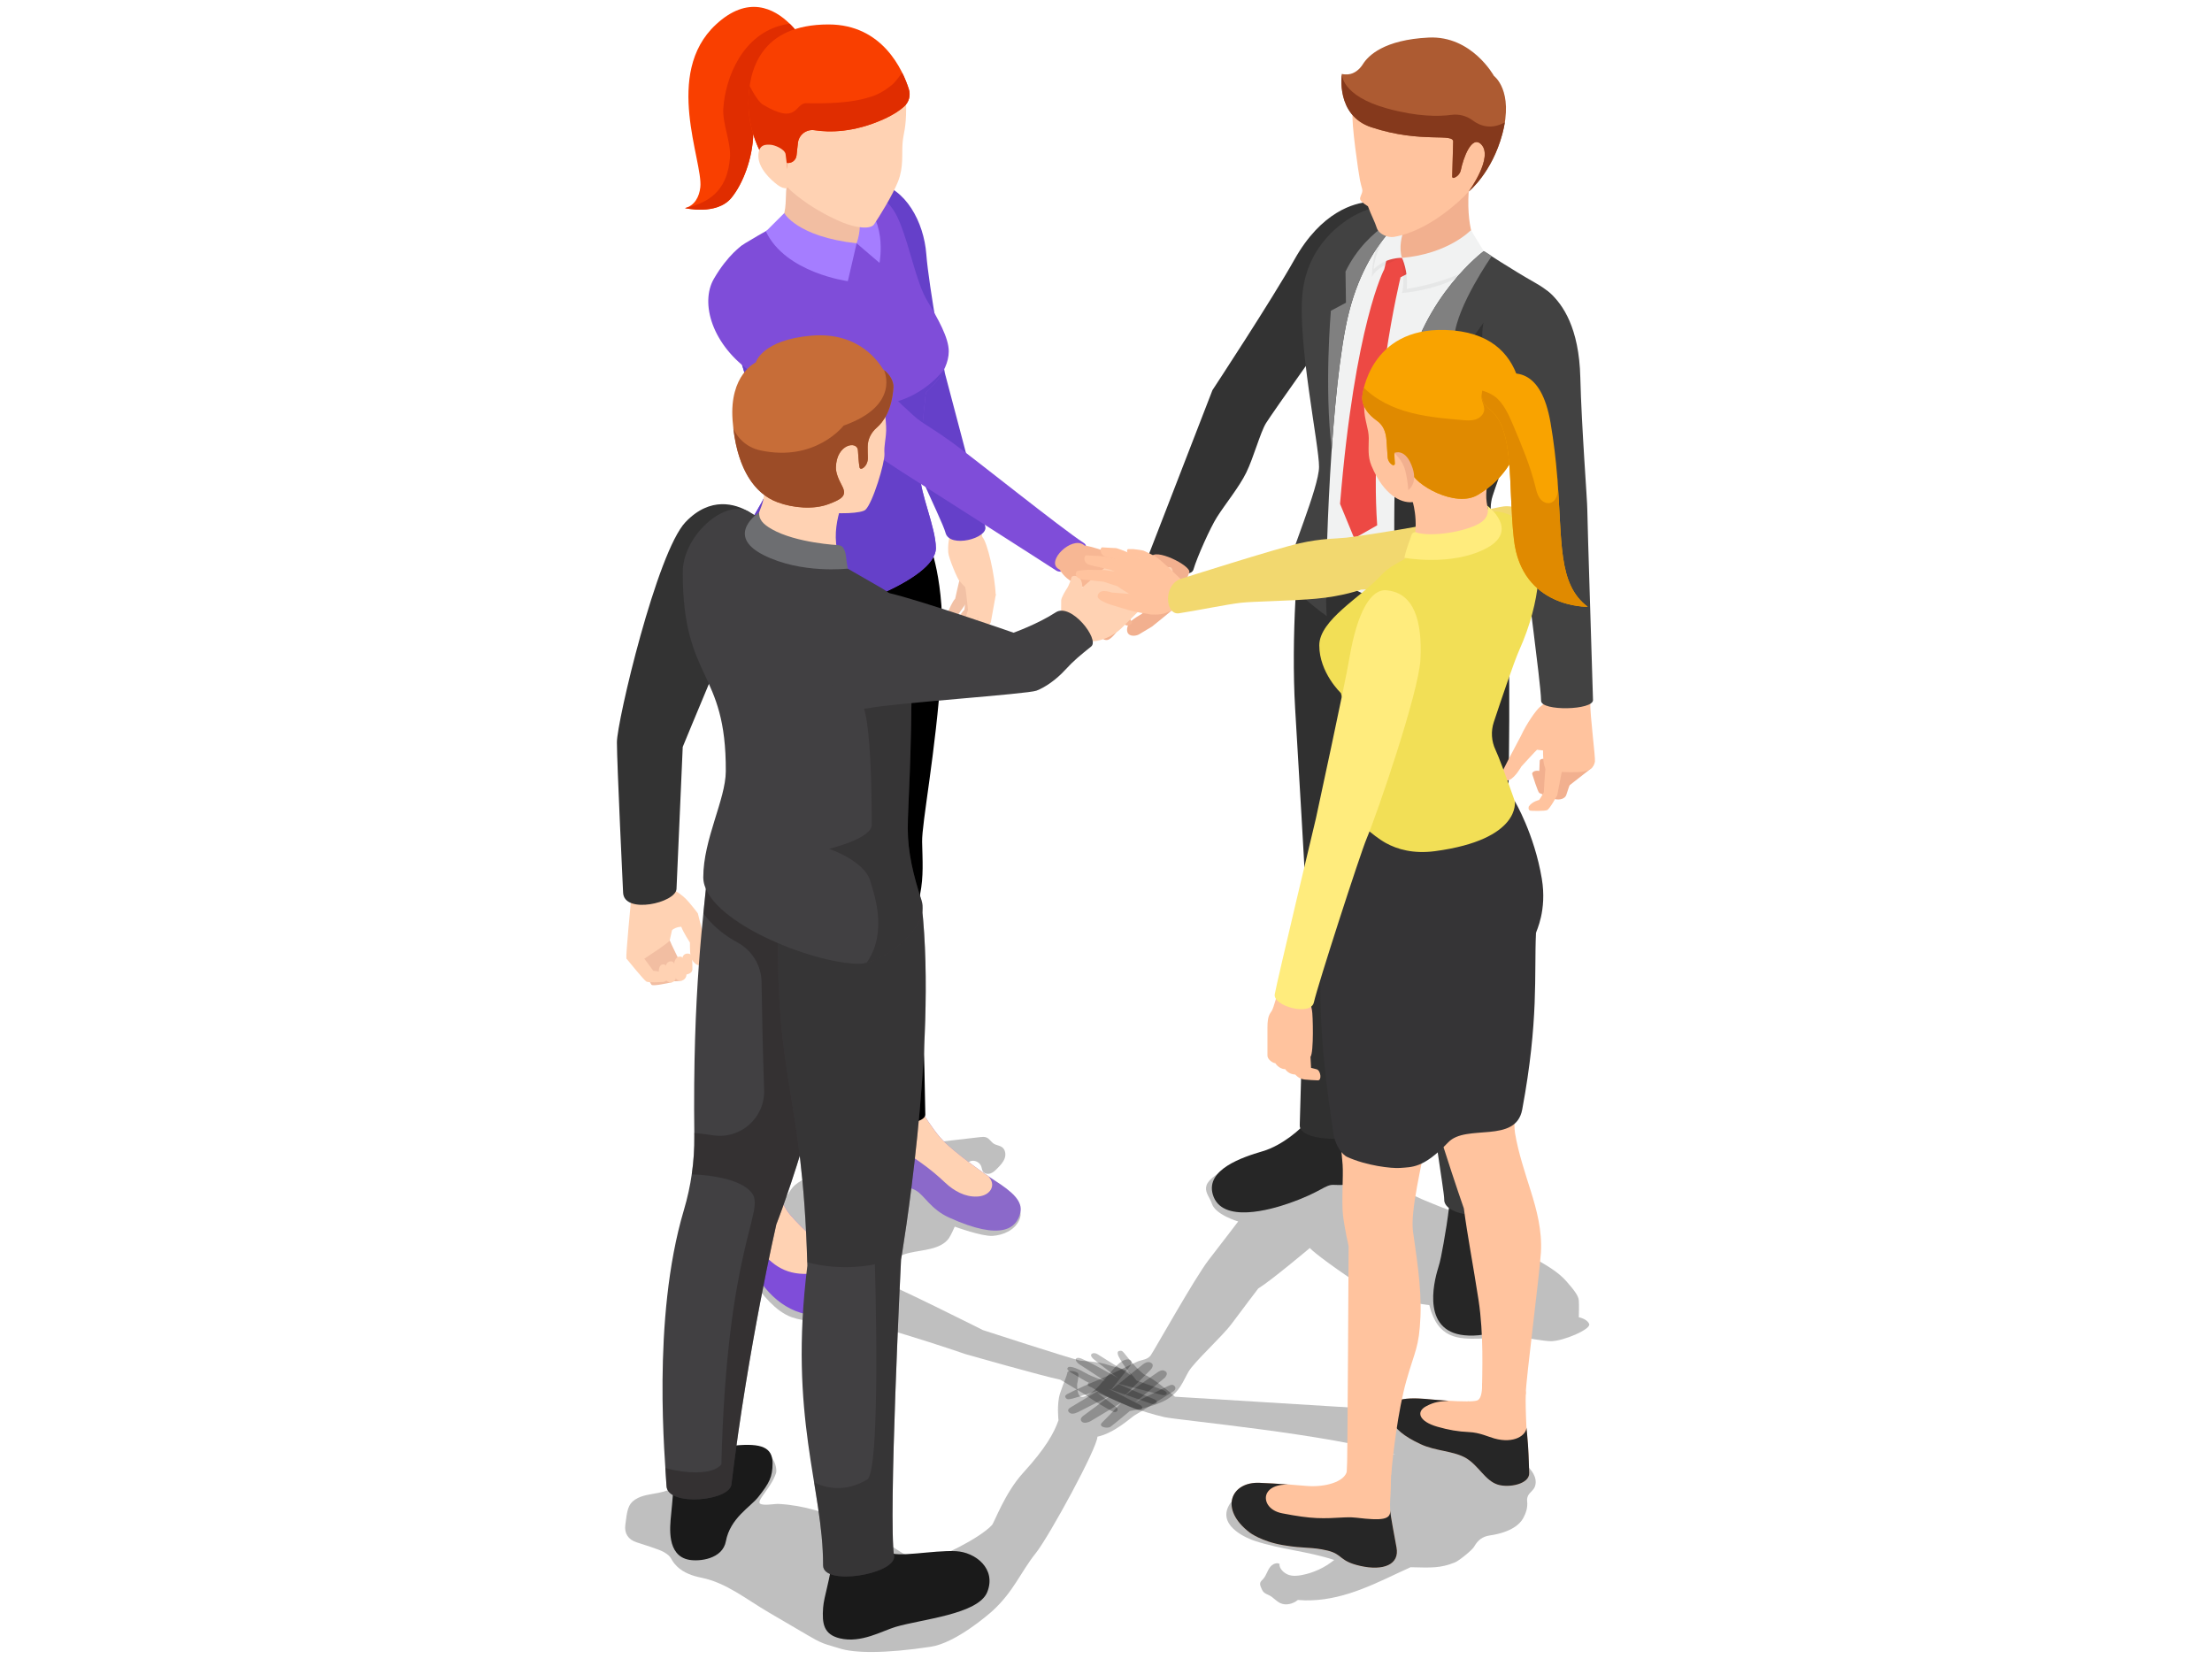 <?xml version="1.0" encoding="UTF-8" standalone="no"?>
<!DOCTYPE svg PUBLIC "-//W3C//DTD SVG 1.1//EN" "http://www.w3.org/Graphics/SVG/1.1/DTD/svg11.dtd">
<svg width="100%" height="100%" viewBox="0 0 800 600" version="1.1" xmlns="http://www.w3.org/2000/svg" xmlns:xlink="http://www.w3.org/1999/xlink" xml:space="preserve" xmlns:serif="http://www.serif.com/" style="fill-rule:evenodd;clip-rule:evenodd;stroke-linejoin:round;stroke-miterlimit:2;">
    <g id="Layer-1" serif:id="Layer 1" transform="matrix(0.396,0,0,0.396,3.979,-96.021)">
        <g opacity="0.25">
            <g transform="matrix(1,0,0,1,649.416,1431.18)">
                <path d="M0,-47.743C5.012,-33.162 19.43,-29.012 29.979,-15.668C36.135,-7.882 48.25,8.902 63.649,14.312C75.598,18.51 90.085,18.908 102.331,15.679C117.032,11.801 222.687,48.122 222.687,48.122C222.687,48.122 293.157,68.195 308.979,71.382L331.853,85.118C341.087,91.937 350.729,97.118 355.809,99.994C360.888,102.87 362.607,98.319 360.119,96.489C354.942,92.684 347.904,87.054 342.728,83.248C356.082,88.803 373.446,96.626 378.093,98.608C382.74,100.59 386.157,96.694 381.578,94.302C372.617,89.621 353.012,79.677 353.012,79.677C353.012,79.677 389.187,92.359 392.445,93.482C395.702,94.606 400.236,91.158 393.88,88.835C388.849,86.995 360.598,74.756 360.598,74.756C360.598,74.756 398.254,84.324 401.944,85.35C405.635,86.374 408.76,83.102 402.682,80.735C396.604,78.367 378.64,72.228 378.64,72.228C378.64,72.228 374.863,67.192 372.147,64.847C367.829,61.119 358.622,60.039 353.266,58.078C343.936,54.661 327.386,54.069 327.386,54.069C315.125,51.091 238.262,26.08 238.262,26.08C238.262,26.08 152.638,-17.035 139.601,-20.77C143.974,-32.617 158.484,-41.528 171.038,-44.463C183.591,-47.397 199.442,-47.345 207.09,-57.723C208.817,-60.066 212.499,-68.428 212.499,-68.428C212.499,-68.428 237.246,-59.326 247.121,-59.984C256.996,-60.643 267.349,-65.377 271.427,-74.394C277.014,-86.38 261.867,-96.028 252.516,-103.22C243.165,-110.411 225.438,-118.363 223.16,-121.006C220.882,-123.648 223.993,-127.648 227.693,-128.438C231.393,-129.228 235.5,-126.92 236.749,-123.348C237.268,-121.862 237.351,-120.2 238.202,-118.876C239.632,-116.649 242.838,-116.169 245.323,-117.077C247.809,-117.984 249.741,-119.941 251.584,-121.84C254.16,-124.491 256.806,-127.254 258.067,-130.727C259.329,-134.202 258.817,-138.608 255.879,-140.85C253.634,-142.563 250.519,-142.683 248.137,-144.199C245.65,-145.781 244.158,-148.759 241.43,-149.876C239.629,-150.613 237.598,-150.401 235.665,-150.179C217.904,-148.125 200.143,-146.072 182.382,-144.019C168.4,-142.403 153.854,-140.591 142.055,-132.918C137.996,-130.278 134.344,-126.988 130.017,-124.816C121.893,-120.74 112.385,-121.034 103.354,-120.003C93.811,-118.913 84.451,-116.237 75.773,-112.119C71.545,-110.112 67.391,-107.694 64.361,-104.127C62.195,-101.577 60.688,-98.537 58.696,-95.847C52.522,-87.514 10.13,-72.433 2.203,-62.095C-0.994,-57.927 -1.708,-52.711 0,-47.743" style="fill-rule:nonzero;"/>
            </g>
        </g>
        <g opacity="0.25">
            <g transform="matrix(1,0,0,1,964.86,1314.94)">
                <path d="M0,200.637C7.398,196.704 22.512,190.03 30.03,187.022C37.548,184.015 60.511,172.26 64.611,170.756C68.712,169.253 73.223,169.253 76.093,165.289C78.963,161.325 116.552,94.213 128.853,78.358C141.154,62.502 155.917,43.093 155.917,43.093C155.917,43.093 135.178,37.079 131.879,26.827C128.58,16.576 114.777,8.987 150.632,-7.571C186.485,-24.13 231.913,-31.992 249.773,-29.076C267.634,-26.16 308.456,15.392 317.204,19.766C325.952,24.14 352.345,34.71 370.677,40.542C389.009,46.373 398.851,61.61 417.804,72.034C436.758,82.458 447.692,88.655 455.711,97.767C463.73,106.879 466.646,111.253 467.011,115.263C467.375,119.272 467.011,130.572 467.011,130.572C467.011,130.572 474.665,132.03 476.487,136.768C478.31,141.506 452.795,152.441 441.496,152.441C436.257,152.441 417.53,149.585 410.286,147.323C403.042,145.06 398.395,142.6 398.395,142.6C398.395,142.6 393.201,149.844 375.432,150.117C357.663,150.391 338.071,150.618 330.463,119.454C330.463,119.454 288.045,115.445 256.698,93.94C225.353,72.435 221.343,67.332 221.343,67.332C221.343,67.332 186.352,96.856 174.232,104.328C174.232,104.328 158.377,125.104 149.902,136.585C141.428,148.067 115.731,171.303 110.537,180.325C105.343,189.346 102.7,198.366 91.037,205.475C79.373,212.582 56.957,216.227 56.957,216.227C56.957,216.227 42.286,228.438 39.37,230.533C36.454,232.629 27.433,230.716 31.625,226.706C35.816,222.697 49.212,208.573 49.212,208.573C49.212,208.573 22.604,224.701 20.872,225.613C19.141,226.524 14.949,227.982 12.944,225.795C10.94,223.608 13.036,221.421 15.769,219.599C18.503,217.776 38.823,202.376 38.823,202.376C38.823,202.376 12.762,215.68 9.755,217.138C6.748,218.596 3.422,219.553 1.326,217.275C-0.77,214.997 2.146,213.311 3.832,212.309C5.518,211.306 28.937,197.228 28.937,197.228C28.937,197.228 8.069,204.017 4.652,204.836C1.235,205.657 -0.359,205.93 -1.681,204.062C-3.002,202.194 -0.594,200.952 0,200.637" style="fill-rule:nonzero;"/>
            </g>
        </g>
        <g transform="matrix(1,0,0,1,1280,763.336)">
            <path d="M0,-327.251C0,-327.251 -17.204,-337.762 -39.894,-336.395C-52.991,-335.605 -83.223,-327.72 -107.826,-283.844C-128.574,-246.843 -182.729,-164.537 -182.729,-164.537C-182.729,-164.537 -239.119,-19.022 -241.42,-12.999C-243.721,-6.977 -203.368,10.511 -200.088,-0.697C-196.808,-11.906 -184.705,-38.968 -178.628,-48.537C-170.701,-61.021 -158.308,-75.965 -151.747,-89.451C-145.187,-102.938 -138.99,-125.9 -133.887,-134.284C-128.784,-142.667 -66.092,-231.603 -43.857,-260.034L0,-327.251Z" style="fill:rgb(51,51,51);fill-rule:nonzero;"/>
        </g>
        <g transform="matrix(1,0,0,1,1041.37,789.008)">
            <path d="M0,-37.684L-0.962,-35.391C-0.962,-35.391 -40.327,-18.032 -43.061,-16.119C-45.794,-14.205 -46.068,-6.838 -43.061,-4.029C-40.054,-1.22 -18.048,8.348 -13.811,8.622C-9.573,8.895 3.686,4.111 11.887,1.65C20.088,-0.809 30.612,-9.694 33.209,-19.672L34.772,-23.931C36.276,-30.081 2.906,-46.579 0,-37.684" style="fill:rgb(242,176,143);fill-rule:nonzero;"/>
        </g>
        <g transform="matrix(1,0,0,1,998.308,811.108)">
            <path d="M0,-38.218C0,-38.218 -17.745,-24.486 -18.254,-23.86C-18.763,-23.235 -27.349,-14.356 -28.004,-13.536C-28.66,-12.717 -35.85,-3.558 -36.128,-3.037C-36.973,-1.449 -33.279,2.212 -28.772,0.737C-24.266,-0.738 -19.614,-7.259 -19.614,-7.259L-8.748,-16.69C-8.748,-16.69 2.737,-23.814 6.834,-27.01C10.931,-30.205 4.343,-40.43 0,-38.218" style="fill:rgb(242,176,143);fill-rule:nonzero;"/>
        </g>
        <g transform="matrix(1,0,0,1,1004.41,814.579)">
            <path d="M0,-40.095C0,-40.095 -19.573,-25.846 -20.139,-25.151C-20.705,-24.455 -30.253,-14.58 -30.982,-13.669C-31.711,-12.758 -39.912,-3.554 -40.277,-3.008C-40.641,-2.461 -37.999,2.46 -32.987,0.82C-27.975,-0.821 -22.69,-7.108 -22.69,-7.108L-10.753,-17.314C-10.753,-17.314 2.277,-25.88 6.834,-29.433C11.39,-32.987 4.829,-42.555 0,-40.095" style="fill:rgb(242,176,143);fill-rule:nonzero;"/>
        </g>
        <g transform="matrix(1,0,0,1,1013.62,820.137)">
            <path d="M0,-39.046C0,-39.046 -20.575,-26.438 -21.141,-25.742C-21.707,-25.046 -29.16,-16.539 -29.889,-15.628C-30.618,-14.716 -37.725,-3.553 -38.089,-3.007C-39.183,-1.366 -35.812,2.46 -30.8,0.82C-25.788,-0.82 -18.952,-8.701 -18.952,-8.701L-8.976,-18.953C-8.976,-18.953 2.589,-24.486 7.114,-28.078C12.438,-32.303 4.829,-41.506 0,-39.046" style="fill:rgb(242,176,143);fill-rule:nonzero;"/>
        </g>
        <g transform="matrix(1,0,0,1,1022.21,825.45)">
            <path d="M0,-39.023C0,-39.023 -12.902,-26.727 -13.996,-25.496C-15.089,-24.266 -20.01,-15.04 -20.352,-14.562C-20.693,-14.083 -26.092,-5.13 -26.844,-3.285C-27.596,-1.44 -23.632,3.549 -19.053,0.747C-14.475,-2.055 -9.827,-9.718 -9.827,-9.718L-2.992,-18.72C-2.992,-18.72 5.686,-25.491 9.138,-28.261C12.931,-31.305 4.632,-42.572 0,-39.023" style="fill:rgb(242,176,143);fill-rule:nonzero;"/>
        </g>
        <g transform="matrix(1,0,0,1,1044.42,789.065)">
            <path d="M0,-1.186L-11.573,14.032C-11.573,14.032 -21.687,19.547 -23.602,23.123C-25.515,26.698 -25.788,30.616 -23.602,32.621C-21.414,34.626 -16.676,34.352 -13.942,32.621C-11.208,30.89 -2.278,25.605 -2.278,25.605C-2.278,25.605 15.399,11.389 16.584,10.113C17.769,8.838 30.137,-0.037 29.603,-17.925C29.068,-35.812 11.436,-15.287 0,-1.186" style="fill:rgb(242,176,143);fill-rule:nonzero;"/>
        </g>
        <g transform="matrix(1,0,0,1,1166.42,1269.64)">
            <path d="M0,72.031C30.438,61.495 33.59,54.565 41.604,54.969C48.209,55.302 55.08,55.201 62.188,52.468C74.982,47.547 79.525,41.245 74.843,25.356C70.16,9.468 70.089,5.185 69.156,0.185C67.985,-6.093 29.229,-18.899 16.746,-2.574C12.166,3.415 -5.102,18.917 -23.331,24.268C-41.562,29.621 -75.512,40.844 -68.823,63.739C-60.879,90.93 -15.048,77.24 0,72.031" style="fill:rgb(38,38,38);fill-rule:nonzero;"/>
        </g>
        <g transform="matrix(1,0,0,1,1179.64,1227)">
            <path d="M0,-498.211C-4.764,-482.779 -10.627,-401.158 -6.869,-337.748C-3.111,-274.337 1.82,-192.138 2.29,-178.517C2.76,-164.896 -1.937,26.275 -2.642,43.185C-3.347,60.095 62.245,59.742 63.419,41.541C65.242,13.277 65.663,-17.499 70.633,-54.044C76.27,-95.496 82.375,-109.234 86.697,-194.31C86.697,-194.31 110.555,-285.61 119.657,-360.646C128.759,-435.681 126.816,-442.727 126.909,-480.069C127.063,-541.938 18.554,-558.306 0,-498.211" style="fill:rgb(48,48,48);fill-rule:nonzero;"/>
        </g>
        <g transform="matrix(1,0,0,1,1331.48,1308.31)">
            <path d="M0,153.921C50.036,155.296 41.391,111.363 37.87,94.033C36.771,88.621 30.925,58.602 30.355,53.109C29.906,48.775 27.521,27.092 26.95,14.77C26.245,-0.437 -15.661,-1.375 -16.498,17.764C-17.462,39.792 -22.941,69.346 -25.48,82.102C-26.159,85.508 -27.018,88.867 -28.053,92.184C-32.354,105.967 -43.687,152.72 0,153.921" style="fill:rgb(38,38,38);fill-rule:nonzero;"/>
        </g>
        <g transform="matrix(1,0,0,1,1232.19,1301.47)">
            <path d="M0,-530.353C0,-445.336 44.997,-221.52 49.789,-195.452C51.368,-186.861 53.41,-151.722 57.305,-110.904C63.195,-49.165 77.027,30.334 76.738,36.232C75.857,54.198 132.751,56.84 131.87,36.232C129.593,-17.074 135.122,-98.232 133.866,-123.117C132.409,-152.003 131.166,-180.421 132.575,-205.081C133.984,-229.74 137.298,-412.581 135.735,-453.086C134.174,-493.591 134.102,-512.152 124.707,-539.747C116.105,-565.015 0,-587.193 0,-530.353" style="fill:rgb(59,59,59);fill-rule:nonzero;"/>
        </g>
        <g opacity="0.25">
            <g transform="matrix(1,0,0,1,1364.07,753.71)">
                <path d="M0,583.995C0.277,590.408 -5.049,594.569 -12.484,596.724C-14.449,528.202 -19.919,334.395 -20.791,276.454C-21.663,217.942 -35.922,45.45 -40.853,-12.729C-23.533,-7.759 -9.9,-0.031 -7.165,8.014C2.228,35.605 2.299,54.169 3.86,94.672C5.422,135.184 2.108,318.02 0.697,342.679C-0.706,367.338 0.539,395.762 1.989,424.644C3.25,449.533 -2.283,530.691 0,583.995" style="fill-rule:nonzero;"/>
            </g>
        </g>
        <g transform="matrix(1,0,0,1,1347.01,523.86)">
            <path d="M0,188.229C0.024,203.41 13.303,243.61 13.303,243.61C18.969,263.306 -15.09,278.591 -31.134,280.791C-74.667,286.785 -171.313,237.083 -171.112,213.611C-170.991,198.414 -145.176,160.925 -148.753,134.648C-167.46,-2.773 -182.209,-28.485 -130.613,-76.092C-115.058,-90.445 -85.26,-98.556 -67.015,-87.778C-67.015,-87.778 38.259,-26.999 48.149,-21.289C99.87,8.573 -0.108,120.309 0,188.229" style="fill:rgb(241,242,242);fill-rule:nonzero;"/>
        </g>
        <g transform="matrix(1,0,0,1,1270.27,724.972)">
            <path d="M0,-247.045L-11.358,-256.188L-16.095,-236.555C-16.095,-236.555 -42.93,-187.025 -56.46,-22.321L-43.499,9.143L-22.543,-2.739C-30.16,-111.484 -1.194,-229.242 -1.194,-229.242L19.936,-240.065C14.923,-241.365 0,-247.045 0,-247.045" style="fill:rgb(237,73,68);fill-rule:nonzero;"/>
        </g>
        <g transform="matrix(-0.705,-0.709,-0.709,0.705,1244.51,450.728)">
            <path d="M-37.558,-85.044C-63.161,-56.11 -82.476,-53.691 -82.476,-53.691C-82.476,-53.691 -78.685,-11.266 -37.558,0.893C-14.13,7.82 -14.211,-23.868 -14.636,-35.487C-15.831,-68.117 -29.748,-93.869 -37.558,-85.044" style="fill:rgb(242,176,143);fill-rule:nonzero;"/>
        </g>
        <g opacity="0.05">
            <g transform="matrix(1,0,0,1,1270.36,506.953)">
                <path d="M0,-28.965C0,-28.965 2.86,-5.013 0,3.128C0,3.128 54.858,-0.631 76.537,-32.093C76.537,-32.093 15.991,-15.627 0,-28.965" style="fill-rule:nonzero;"/>
            </g>
        </g>
        <g transform="matrix(0.041,0.999,0.999,-0.041,1308.57,441.194)">
            <path d="M35.203,-39.679C35.203,-39.679 47.761,-34.193 63.691,-36.502C63.691,-36.502 58.243,18.795 35.203,36.922L12.47,24.281C12.47,24.281 33.329,2.868 35.203,-39.679" style="fill:rgb(241,242,242);fill-rule:nonzero;"/>
        </g>
        <g opacity="0.05">
            <g transform="matrix(1,0,0,1,1270.36,458.859)">
                <path d="M0,19.129C0,19.129 -22.886,26.012 -27.447,36.516C-27.447,36.516 -28.038,-12 3.715,-17.387C3.715,-17.387 -10.532,3.318 0,19.129" style="fill-rule:nonzero;"/>
            </g>
        </g>
        <g transform="matrix(1,0,0,1,1270.36,446.512)">
            <path d="M0,31.476C0,31.476 -14.71,30.705 -25.871,41.906C-25.871,41.906 -24.004,6.867 9.631,-10.43C9.631,-10.43 -5.879,12.949 0,31.476" style="fill:rgb(241,242,242);fill-rule:nonzero;"/>
        </g>
        <g transform="matrix(1,0,0,1,1345.06,848.412)">
            <path d="M0,-376.562C0,-376.562 -54.988,-335.807 -70.983,-260.362C-89.974,-170.787 -75.404,-89.845 -86.564,-11.534C-67.85,0 22.429,-6.565 22.429,-48.295C22.429,-86.883 0.2,-128.484 7.966,-152.709C19.025,-187.213 55.661,-276.333 66.514,-301.373C75.8,-322.799 68.632,-335.372 47.202,-347.511C25.772,-359.65 0,-376.562 0,-376.562" style="fill:rgb(66,66,66);fill-rule:nonzero;"/>
        </g>
        <g transform="matrix(1,0,0,1,1263.76,471.865)">
            <path d="M0,213.176L0,213.194C0,213.194 23.438,129.584 39.993,113.308L27.487,91.721L54.46,77.85C56.894,49.816 88.521,4.65 88.521,4.65C86.282,2.58 81.649,0.164 81.322,-0.006C81.31,-0.012 81.304,-0.018 81.304,-0.018C81.304,-0.018 26.316,40.74 10.32,116.186C3.235,149.611 0.825,181.84 0,213.176" style="fill:rgb(128,128,128);fill-rule:nonzero;"/>
        </g>
        <g opacity="0.25">
            <g transform="matrix(1,0,0,1,1405.44,824.246)">
                <path d="M0,-262.764C-0.229,-262.217 -0.468,-261.662 -0.697,-261.092C-0.935,-260.529 -1.181,-259.958 -1.419,-259.372C-1.862,-258.302 -2.322,-257.208 -2.79,-256.09C-3.535,-254.315 -4.296,-252.476 -5.081,-250.574C-5.413,-249.773 -5.754,-248.957 -6.095,-248.124C-6.372,-247.458 -6.649,-246.793 -6.928,-246.111C-7.117,-245.651 -7.308,-245.192 -7.498,-244.724C-7.831,-243.923 -8.164,-243.115 -8.497,-242.299C-8.83,-241.482 -9.171,-240.658 -9.512,-239.833C-9.805,-239.136 -10.09,-238.431 -10.375,-237.725L-10.542,-237.321C-11.58,-234.8 -12.635,-232.216 -13.704,-229.585C-13.8,-229.355 -13.895,-229.117 -13.989,-228.887C-14.259,-228.237 -14.521,-227.587 -14.782,-226.937C-15.686,-224.718 -16.598,-222.483 -17.509,-220.216C-17.882,-219.312 -18.246,-218.401 -18.61,-217.489C-18.793,-217.037 -18.983,-216.577 -19.165,-216.118C-20.268,-213.399 -21.369,-210.657 -22.471,-207.898C-22.486,-207.874 -22.494,-207.851 -22.503,-207.819C-23.065,-206.432 -23.62,-205.029 -24.175,-203.634C-24.246,-203.468 -24.317,-203.293 -24.381,-203.127C-27.473,-195.39 -30.548,-187.599 -33.496,-180.029C-33.679,-179.577 -33.853,-179.118 -34.027,-178.666C-35.264,-175.488 -36.477,-172.357 -37.649,-169.289C-38.117,-168.076 -38.577,-166.88 -39.029,-165.691C-39.893,-163.431 -40.733,-161.204 -41.558,-159.025C-41.811,-158.359 -42.057,-157.701 -42.303,-157.043C-42.366,-156.877 -42.43,-156.71 -42.485,-156.552C-42.794,-155.735 -43.095,-154.927 -43.389,-154.126C-43.547,-153.714 -43.697,-153.302 -43.849,-152.898C-44.102,-152.216 -44.348,-151.542 -44.593,-150.876C-44.633,-150.773 -44.673,-150.67 -44.704,-150.567C-45.14,-149.402 -45.561,-148.253 -45.965,-147.127C-47.336,-143.37 -48.596,-139.835 -49.722,-136.585C-49.841,-136.26 -49.951,-135.935 -50.055,-135.618C-50.935,-133.066 -51.727,-130.704 -52.416,-128.548C-52.479,-128.342 -52.543,-128.128 -52.599,-127.906C-59.796,-103.596 -37.951,-62.387 -37.951,-24.127C-37.951,17.597 -128.231,24.168 -146.945,12.635C-137.514,-53.525 -146.454,-121.565 -137.997,-195.105C-110.937,-216.57 -60.649,-286.932 -60.649,-286.932C-60.649,-286.932 -26.45,-285.553 0,-262.764" style="fill-rule:nonzero;"/>
            </g>
        </g>
        <g transform="matrix(1,0,0,1,1280,794.9)">
            <path d="M0,-358.818C0,-358.818 -45.412,-334.198 -61.061,-253.796C-76.709,-173.394 -80.486,-7.383 -78.328,10.249C-78.328,10.249 -116.919,-16.425 -114.621,-30.696C-112.323,-44.966 -85.598,-106.818 -85.377,-125.967C-85.156,-145.117 -105.233,-240.201 -100.452,-284.819C-95.738,-328.807 -64.101,-350.215 -50.403,-356.997C-36.463,-363.899 -17.751,-369.067 0,-358.818" style="fill:rgb(66,66,66);fill-rule:nonzero;"/>
        </g>
        <g transform="matrix(1,0,0,1,1206.22,435.417)">
            <path d="M0,217.092C2.841,176.134 6.981,135.163 12.718,105.69C28.361,25.284 73.776,0.668 73.776,0.668C73.375,0.437 72.975,0.213 72.574,0C72.574,0 33.081,12.762 12.58,55.099L12.984,83.563L-0.775,90.848C-0.775,90.848 -6.957,161.042 0,217.092" style="fill:rgb(128,128,128);fill-rule:nonzero;"/>
        </g>
        <g transform="matrix(1,0,0,1,1359.25,374.77)">
            <path d="M0,-11.146C-9.938,23.138 -24.885,40.821 -37.093,51.708C-59.979,72.119 -80.289,81.343 -96.196,84.062C-101.897,85.036 -110.096,81.409 -111.809,76.089C-113.855,69.732 -116.358,65.684 -119.996,56.045C-119.996,56.045 -126.121,52.508 -127.002,50.066C-127.938,47.473 -124.353,44.025 -125.169,40.667C-125.796,38.083 -126.584,35.598 -127.217,32.481C-128.561,25.855 -135.368,-20.717 -133.916,-29.522C-130.544,-49.981 -129.364,-66.704 -117.354,-75.719C-103.005,-86.491 -88.142,-96.182 -59.044,-95.761C-22.383,-95.229 12.806,-55.321 0,-11.146" style="fill:rgb(255,195,158);fill-rule:nonzero;"/>
        </g>
        <g transform="matrix(1,0,0,1,1242.39,333.529)">
            <path d="M0,25.167C46.51,40.535 76.186,29.593 74.705,38.93L73.851,70.271C73.829,71.078 74.619,71.659 75.383,71.397C78.657,70.273 81.092,67.508 81.777,64.115C83.888,53.673 91.475,32.091 100.201,40.676C112.056,52.337 88.91,83.858 88.91,83.858C88.91,83.858 109.954,67.129 119.589,31.451C130.36,-8.434 111.967,-21.718 111.967,-21.718C111.967,-21.718 91.748,-58.691 52.325,-56.75C11.672,-54.749 -2.817,-40.301 -7.729,-32.43C-10.745,-27.599 -15.585,-23.619 -21.261,-23.146C-23.088,-22.994 -25.012,-23.07 -26.93,-23.521C-26.93,-23.521 -32.832,14.318 0,25.167" style="fill:rgb(173,91,50);fill-rule:nonzero;"/>
        </g>
        <g transform="matrix(1,0,0,1,1242.39,368.69)">
            <path d="M0,-9.994C46.509,5.373 76.187,-5.565 74.703,3.772L73.847,35.108C73.828,35.915 74.616,36.502 75.385,36.235C77.02,35.678 78.444,34.703 79.553,33.449C80.655,32.189 81.434,30.65 81.777,28.952C83.887,18.512 91.477,-3.071 100.202,5.513C111.91,17.029 89.474,47.923 88.919,48.686C89.558,48.171 110.103,31.412 119.59,-3.711C120.622,-7.539 121.384,-11.115 121.921,-14.462C109.136,-7.398 98.941,-11.448 92.52,-16.269C86.975,-20.424 79.998,-22.24 73.133,-21.307C61.833,-19.772 42.381,-19.468 14.64,-27.097C-27.851,-38.784 -26.931,-58.68 -26.931,-58.68C-26.931,-58.68 -32.836,-20.844 0,-9.994" style="fill:rgb(133,57,28);fill-rule:nonzero;"/>
        </g>
        <g transform="matrix(1,0,0,1,1404.46,955.683)">
            <path d="M0,-73.998C0,-73.998 -5.521,-69.789 -8.52,-67.186C-11.517,-64.584 -20.036,-52.875 -25.4,-41.243L-36.759,-19.737C-36.759,-19.737 -44.174,-5.196 -44.884,-3.589C-44.884,-3.589 -43.632,2.093 -35.997,-0.957C-30.602,-3.112 -25.085,-13.13 -25.085,-13.13C-25.085,-13.13 -11.464,-28.079 -10.728,-28.487C-10.728,-28.487 -5.364,-27.696 -3.076,-27.696C-0.789,-27.696 18.932,-28.385 20.983,-48.13C23.034,-67.875 2.706,-76.091 0,-73.998" style="fill:rgb(255,195,158);fill-rule:nonzero;"/>
        </g>
        <g transform="matrix(1,0,0,1,1443.2,941.34)">
            <path d="M0,2.863C0,2.863 -17.685,16.594 -18.901,17.641C-21.59,19.957 -26.958,18.823 -30.267,14.789C-33.575,10.756 -38.343,3.621 -38.57,3.081C-39.203,1.578 -34.545,-13.585 -34.182,-14.819C-33.817,-16.052 -30.736,-17.094 -27.122,-13.72C-27.122,-13.72 -25.363,-11.701 -25.726,-8.722C-26.018,-6.315 -27.637,-0.051 -27.637,-0.051L-24.276,4.597C-24.276,4.597 -11.901,-7.11 -9.406,-9.121C-6.911,-11.132 6.229,-2.568 0,2.863" style="fill:rgb(242,176,143);fill-rule:nonzero;"/>
        </g>
        <g transform="matrix(1,0,0,1,1433.65,955.914)">
            <path d="M0,-9.161C0,-9.161 -13.899,8.192 -14.83,9.485C-16.889,12.345 -22.381,12.456 -26.567,9.282C-30.754,6.108 -37.104,0.248 -37.455,-0.225C-38.433,-1.544 -37.546,-17.343 -37.488,-18.625C-37.431,-19.906 -34.685,-21.617 -30.36,-19.153C-30.36,-19.153 -28.164,-17.588 -27.801,-14.609C-27.507,-12.202 -27.576,-5.744 -27.576,-5.744L-23.191,-1.984C-23.191,-1.984 -13.971,-16.168 -12.027,-18.687C-10.084,-21.207 4.752,-15.85 0,-9.161" style="fill:rgb(242,176,143);fill-rule:nonzero;"/>
        </g>
        <g transform="matrix(1,0,0,1,1427.89,965.666)">
            <path d="M0,-19.695C0,-19.695 -7.003,1.204 -7.426,2.728C-8.362,6.096 -13.489,8.01 -18.538,6.402C-23.586,4.795 -31.61,1.375 -32.105,1.045C-33.486,0.127 -38.18,-15.027 -38.574,-16.251C-38.969,-17.475 -36.983,-19.988 -32.054,-19.095C-32.054,-19.095 -29.44,-18.346 -28.057,-15.664C-26.937,-13.497 -24.743,-7.399 -24.743,-7.399L-19.304,-5.307C-19.304,-5.307 -15.593,-21.685 -14.646,-24.695C-13.699,-27.705 2.13,-27.552 0,-19.695" style="fill:rgb(242,176,143);fill-rule:nonzero;"/>
        </g>
        <g transform="matrix(1,0,0,1,1401.36,977.043)">
            <path d="M0,-32.798C0,-32.798 -1.494,-13.239 -1.415,-11.02C-1.415,-11.02 -4.505,-5.421 -5.767,-3.941C-5.767,-3.941 -12.274,-2.564 -15.193,2.041C-15.193,2.041 -16.18,5.357 -13.668,5.817C-12.488,6.033 -0.758,6.314 1.608,5.281C3.976,4.248 10.785,-8.214 10.785,-8.214C10.785,-8.214 14.677,-27.908 15.36,-31.785C16.044,-35.663 0.474,-39.112 0,-32.798" style="fill:rgb(255,195,158);fill-rule:nonzero;"/>
        </g>
        <g transform="matrix(1,0,0,1,1404.46,937.706)">
            <path d="M0,-71.633L0,-56.021C0,-56.021 -5.286,-21.735 -5.259,-10.715C-5.247,-6.1 -5.551,3.929 -2.209,7.908C-0.633,9.784 18.774,10.255 26.662,9.949C34.551,9.643 41.02,7.5 42.123,0.229C42.691,-3.51 37.627,-41.556 37.864,-54.031C37.881,-54.949 36.76,-71.939 36.602,-75.46C36.444,-78.98 0,-81.888 0,-71.633" style="fill:rgb(255,195,158);fill-rule:nonzero;"/>
        </g>
        <g transform="matrix(1,0,0,1,1405.48,877.782)">
            <path d="M0,-367.701C11.744,-357.401 26.668,-335.752 27.761,-290.646C28.854,-245.541 34.233,-176.995 34.142,-170.035C34.049,-163.074 39.183,-5.249 39.35,4.046C39.516,13.34 -7.868,14.388 -8.05,4.729C-8.232,-4.93 -12.226,-35.936 -14.885,-57.736C-16.79,-73.357 -20.625,-101.84 -20.989,-116.601C-21.354,-131.364 -20.808,-156.514 -22.994,-165.444C-25.182,-174.373 -56.836,-271.039 -61.512,-322.212C-66.187,-373.386 -16.405,-382.089 0,-367.701" style="fill:rgb(66,66,66);fill-rule:nonzero;"/>
        </g>
        <g transform="matrix(1,0,0,1,888.715,818.827)">
            <path d="M0,-40.436L-6.536,-16.294L-18.099,-0.454L-30.453,8.421C-30.453,8.421 -35.439,7.043 -33.834,1.793C-32.229,-3.456 -25.905,-8.154 -25.905,-8.154C-25.905,-8.154 -21.421,-16.155 -17.964,-19.496C-17.964,-19.496 -15.682,-40.502 -14.949,-44.68C-14.217,-48.857 1.89,-47.52 0,-40.436" style="fill:rgb(242,193,165);fill-rule:nonzero;"/>
        </g>
        <g transform="matrix(1,0,0,1,879.135,807.77)">
            <path d="M0,-34.561L-6.424,-14.999L-15.697,-1.666L-24.802,6.335C-24.802,6.335 -29.801,5.157 -28.656,0.82C-27.512,-3.517 -22.582,-8.162 -22.582,-8.162C-22.582,-8.162 -19.531,-15.71 -16.814,-18.546C-16.814,-18.546 -13.797,-32.455 -12.343,-37.561C-11.394,-40.896 1.319,-40.405 0,-34.561" style="fill:rgb(242,193,165);fill-rule:nonzero;"/>
        </g>
        <g transform="matrix(1,0,0,1,891.983,828.417)">
            <path d="M0,-46.535L-4.469,-21.82L-12.499,-2.134L-22.889,8.839C-22.889,8.839 -28.028,8.229 -27.246,2.798C-26.464,-2.632 -20.934,-8.229 -20.934,-8.229C-20.934,-8.229 -17.338,-18.126 -15.026,-23.122C-15.026,-23.122 -15.529,-46.895 -15.445,-51.134C-15.361,-55.374 0.782,-53.822 0,-46.535" style="fill:rgb(242,193,165);fill-rule:nonzero;"/>
        </g>
        <g transform="matrix(1,0,0,1,899.3,829.04)">
            <path d="M0,-42.808L-4.469,-18.093L-14.747,-2.133L-25.137,8.839C-25.137,8.839 -30.276,8.23 -29.494,2.799C-28.712,-2.632 -23.182,-8.229 -23.182,-8.229C-23.182,-8.229 -19.16,-15.71 -16.255,-19.534C-16.255,-19.534 -15.529,-43.168 -15.445,-47.407C-15.361,-51.647 0.782,-50.095 0,-42.808" style="fill:rgb(255,210,179);fill-rule:nonzero;"/>
        </g>
        <g transform="matrix(1,0,0,1,883.436,783.334)">
            <path d="M0,-66.537L3.687,-50.411C8.211,-45.839 15.362,-15.057 15.864,2.898C15.864,2.898 13.574,7.387 3.073,3.785C-11.319,-1.151 -15.681,-9.042 -17.189,-10.205C-18.698,-11.369 -27.147,-31.127 -27.483,-36.447C-27.818,-41.766 -27.315,-49.247 -24.466,-56.728C-24.466,-56.728 -25.286,-61.55 -25.965,-65.373C-26.645,-69.197 -1.688,-73.924 0,-66.537" style="fill:rgb(255,210,179);fill-rule:nonzero;"/>
        </g>
        <g transform="matrix(1,0,0,1,889.301,779.637)">
            <path d="M0,-1.163L-3.854,22.111C-3.854,22.111 -9.803,34.58 -10.557,36.99C-11.312,39.4 -18.098,38.403 -17.847,31.92C-17.596,25.436 -15.25,19.95 -15.25,19.95C-15.25,19.95 -17.274,0.749 -17.854,-1.163C-18.434,-3.075 -23.125,-13.382 -22.958,-23.772C-22.791,-34.163 -19.774,-40.231 -14.328,-40.397C-8.881,-40.563 -2.178,-38.291 1.062,-24.437C4.301,-10.584 0,-1.163 0,-1.163" style="fill:rgb(255,210,179);fill-rule:nonzero;"/>
        </g>
        <g transform="matrix(1,0,0,1,790.201,742.495)">
            <path d="M0,-333.076C26.783,-328.32 43.509,-297.326 45.744,-267.832C48.004,-237.998 62.754,-159.052 62.754,-159.052C62.754,-159.052 96.925,-29.798 99.606,-19.073C102.288,-8.347 67.17,0.824 63.351,-13.253C59.531,-27.329 22.726,-96.935 13.315,-138.345C5.88,-171.066 -50.302,-316.915 -39.987,-322.837C-21.157,-333.647 -4.641,-333.9 0,-333.076" style="fill:rgb(101,64,201);fill-rule:nonzero;"/>
        </g>
        <g transform="matrix(1,0,0,1,921.788,1258.14)">
            <path d="M0,92.077C-3.272,105.658 -16.545,118.329 -65.063,96.321C-81.707,88.768 -87.341,76.368 -95.141,71.718C-102.928,67.068 -114.27,67.473 -126.165,66.244C-138.061,65.014 -141.751,58.727 -138.602,43.83C-136.326,33.029 -133.189,18.428 -131.627,11.206C-131.037,8.463 -130.68,6.79 -130.68,6.79L-130.68,-12.277C-130.348,-26.252 -93.086,-23.275 -92.951,-16.177C-92.815,-9.067 -89.802,-0.32 -89.802,-0.32C-89.802,-0.32 -81.055,14.171 -72.998,23.472C-65.863,31.677 -44.766,48.001 -29.105,58.641C-27.039,60.044 -25.071,61.36 -23.238,62.529C-7.516,72.616 2.596,81.301 0,92.077" style="fill:rgb(139,105,202);fill-rule:nonzero;"/>
        </g>
        <g transform="matrix(1,0,0,1,894.095,1237.53)">
            <path d="M0,92.543C-2.934,96.258 -7.564,97.588 -12.066,97.766C-22.719,98.185 -32.855,92.624 -40.63,85.329C-48.417,78.034 -54.661,72.808 -63.344,66.629C-84.667,51.457 -93.209,48.129 -97.607,46.126C-97.717,46.076 -97.826,46.025 -97.933,45.976C-102.762,43.707 -105.349,38.375 -104.227,33.159C-103.597,30.234 -102.987,27.4 -102.987,27.4L-102.987,8.333C-102.655,-5.642 -65.394,-2.664 -65.258,4.434C-65.123,11.544 -62.109,20.29 -62.109,20.29C-62.109,20.29 -53.362,34.781 -45.305,44.082C-38.17,52.287 -17.073,68.611 -1.413,79.252C0.959,82.13 2.837,85.355 1.625,89.451C1.292,90.574 0.725,91.625 0,92.543" style="fill:rgb(255,210,179);fill-rule:nonzero;"/>
        </g>
        <g transform="matrix(1,0,0,1,837.95,1216.44)">
            <path d="M0,-480.254C2.743,-471.616 16.767,-437.608 11.664,-362.158C6.561,-286.709 -6.197,-222.193 -5.832,-205.063C-5.468,-187.932 -4.374,-173.716 -7.654,-157.314C-7.654,-157.314 -2.916,28.513 -2.916,43.976C-2.916,54.547 -49.753,56.551 -49.753,45.343C-49.753,29.239 -53.216,-15.162 -63.786,-59.266C-74.356,-103.369 -82.11,-118.314 -66.752,-177.361C-66.752,-177.361 -88.937,-296.368 -99.324,-345.574C-109.712,-394.78 -115.18,-438.884 -105.338,-480.254C-95.497,-521.624 -17.962,-536.805 0,-480.254" style="fill-rule:nonzero;"/>
        </g>
        <g transform="matrix(1,0,0,1,659.212,1437.42)">
            <path d="M0,-116.319C0,-116.319 -1.777,-94.04 -4.511,-81.875C-7.245,-69.71 -11.892,-58.502 1.23,-50.437C14.352,-42.373 15.297,-39.984 24.011,-26.381C38.135,-4.329 63.421,12.575 93.492,4.237C123.563,-4.101 109.971,-28.476 101.982,-37.452C93.993,-46.427 56.451,-77.774 48.979,-90.167C41.506,-102.559 38.043,-110.304 38.043,-117.322C38.043,-128.803 0,-128.894 0,-116.319" style="fill:rgb(127,77,217);fill-rule:nonzero;"/>
        </g>
        <g transform="matrix(1,0,0,1,745.936,1313.57)">
            <path d="M0,88.092C-2.448,89.667 -5.327,90.43 -8.181,91.008C-17.604,92.914 -27.556,92.976 -36.646,89.863C-52.995,84.279 -64.571,69.037 -70.131,52.663C-70.697,51.003 -71.263,48.948 -71.78,46.821C-73.478,39.906 -77.586,33.769 -83.429,29.696C-86.259,27.728 -88.522,24.8 -87.993,20.544L-87.993,20.52C-87.182,13.274 -86.726,7.541 -86.726,7.541C-86.726,-4.047 -54.471,-4.884 -49.366,4.023C-48.997,4.835 -48.764,5.561 -48.689,6.176C-48.689,6.299 -48.677,6.422 -48.677,6.532C-48.677,13.557 -45.221,21.294 -37.741,33.695C-37.274,34.47 -36.695,35.319 -36.007,36.229C-35.711,36.622 -35.392,37.029 -35.047,37.446C-34.887,37.668 -34.703,37.877 -34.518,38.099C-34.309,38.369 -34.087,38.627 -33.854,38.898C-31.418,41.789 -28.257,45.111 -24.702,48.654C-24.111,49.243 -23.521,49.834 -22.906,50.425C-22.167,51.151 -21.417,51.889 -20.642,52.639C-19.51,53.722 -18.366,54.817 -17.21,55.911C-16.755,56.354 -16.287,56.784 -15.832,57.215C-15.365,57.658 -14.91,58.089 -14.43,58.531C-12.56,60.29 -10.678,62.037 -8.82,63.747C-8.279,64.239 -7.75,64.732 -7.208,65.236C-6.507,65.875 -5.806,66.515 -5.117,67.155C-3.727,68.434 -2.374,69.677 -1.033,70.895C-0.886,71.018 -0.75,71.153 -0.615,71.276C-0.504,71.387 -0.381,71.497 -0.258,71.62C2.719,74.757 6.815,83.713 0,88.092" style="fill:rgb(255,210,179);fill-rule:nonzero;"/>
        </g>
        <g transform="matrix(1,0,0,1,666.183,1270.95)">
            <path d="M0,-527.201C0,-527.201 -14.853,-508.521 -14.853,-475.352C-14.853,-442.183 -11.026,-351.158 0,-236.659C0,-236.659 0.205,-201.619 -11.755,-171.001C-23.715,-140.384 -22.689,-107.033 -21.049,-81.336C-19.409,-55.639 -8.611,43.738 -9.294,58.091C-9.978,72.443 35.037,69.564 34.9,59.995C34.763,50.428 33.078,-82.43 51.94,-144.029C51.94,-144.029 61.508,-166.081 66.155,-187.13C70.803,-208.18 112.354,-371.95 121.103,-449.712C129.85,-527.474 128.757,-536.222 121.103,-558.638C113.448,-581.055 34.718,-599.644 0,-527.201" style="fill:rgb(51,51,51);fill-rule:nonzero;"/>
        </g>
        <g transform="matrix(1,0,0,1,811.888,772.687)">
            <path d="M0,-326.637C-4.955,-338.916 -10.524,-346.729 -23.646,-353.7C-34.954,-359.708 -50.538,-359.754 -64.771,-351.345C-78.725,-343.102 -100.272,-331.582 -100.272,-331.582C-100.272,-331.582 -128.782,-315.868 -141.27,-308.141C-186.538,-280.135 -127.991,-165.755 -116.455,-99.741C-113.438,-82.472 -151.082,-38.506 -160.559,-3.879C-160.559,-3.879 -173.68,33.117 -91.305,33.117C-64.584,33.117 33.053,0.408 32.804,-29.758C32.651,-48.277 18.333,-80.108 18.396,-96.265C18.533,-131.38 23.692,-171.728 23.692,-171.728C23.692,-171.728 44.559,-189.041 44.559,-209.362C44.559,-221.773 34.739,-239.056 24.876,-255.561C15.028,-272.042 9.512,-303.064 0,-326.637" style="fill:rgb(127,77,217);fill-rule:nonzero;"/>
        </g>
        <g transform="matrix(1,0,0,1,830.285,696.314)">
            <path d="M0,-19.892C-0.062,-3.74 14.258,28.097 14.405,46.61C14.651,76.786 -82.986,109.484 -109.706,109.484C-192.077,109.484 -178.951,72.493 -178.951,72.493C-169.479,37.864 -131.836,-6.102 -134.85,-23.373C-140.029,-53.02 -154.693,-92.422 -165.173,-129.376C-137.04,-109.189 -77.906,-73.564 -25.243,-86.05C5.314,-93.296 21.983,-116.558 21.983,-116.558C15.894,-104.146 5.29,-95.35 5.29,-95.35C5.29,-95.35 0.135,-55.001 0,-19.892" style="fill:rgb(101,64,201);fill-rule:nonzero;"/>
        </g>
        <g transform="matrix(0.464,0.886,0.886,-0.464,710.6,398.364)">
            <path d="M38.775,-30.526C38.775,-30.526 88.639,-12.825 87.343,23.921C86.407,50.453 57.054,36.873 38.775,43.448C15.631,51.773 -3.685,38.237 -2.403,17.778C-0.331,-15.29 29.302,-10.072 38.775,-30.526" style="fill:rgb(242,190,162);fill-rule:nonzero;"/>
        </g>
        <g transform="matrix(-0.226,0.974,0.974,0.226,724.931,509.336)">
            <path d="M-54.209,36.058L-18.7,36.058C-18.7,36.058 -13.158,-21.259 -46.066,-47.12L-66.144,-34.564C-66.144,-34.564 -47.747,-18.447 -54.209,36.058" style="fill:rgb(165,125,255);fill-rule:nonzero;"/>
        </g>
        <g transform="matrix(1,0,0,1,772.29,440.522)">
            <path d="M0,24.139L20.93,42.061C20.93,42.061 29.575,-2.601 -2.134,-17.922C-2.134,-17.922 7.829,2.35 0,24.139" style="fill:rgb(165,125,255);fill-rule:nonzero;"/>
        </g>
        <g transform="matrix(1,0,0,1,702.792,376.041)">
            <path d="M0,-75.04C-34.703,-76.799 -24.443,-33.83 -24.898,-11.453C-25.354,10.936 -34.371,34.419 -44.913,47.176C-58.31,63.378 -87.255,56.489 -87.255,56.489C-78.472,54.25 -74.191,46.229 -73.231,37.384C-70.673,13.716 -107.184,-66.207 -59.134,-111.035C-29.782,-138.418 -5.807,-125.846 8.414,-111.895C17.48,-103.014 22.585,-93.579 22.585,-93.579C22.585,-93.579 34.715,-73.269 0,-75.04" style="fill:rgb(249,63,0);fill-rule:nonzero;"/>
        </g>
        <g transform="matrix(1,0,0,1,702.792,402.564)">
            <path d="M0,-101.563C-34.703,-103.322 -24.443,-60.353 -24.898,-37.976C-25.354,-15.587 -34.371,7.896 -44.913,20.653C-58.31,36.855 -87.255,29.966 -87.255,29.966C-60.955,24.295 -48.419,10.222 -46.192,-15.722C-44.975,-29.894 -53.205,-46.993 -52.233,-61.189C-50.301,-89.348 -34.714,-128.892 2.792,-137.459C4.721,-137.899 6.63,-138.074 8.414,-138.418C17.48,-129.537 22.585,-120.102 22.585,-120.102C22.585,-120.102 34.715,-99.792 0,-101.563" style="fill:rgb(224,45,0);fill-rule:nonzero;"/>
        </g>
        <g transform="matrix(1,0,0,1,778.456,431.739)">
            <path d="M0,-155.178C18.589,-144.516 39.092,-118.41 39.092,-91.21C39.092,-71.162 36.631,-68.52 35.811,-58.678C34.991,-48.838 36.905,-36.718 31.71,-23.596C26.517,-10.475 14.52,8.637 9.804,15.608C6.526,20.454 -6.698,18.981 -19.409,13.764C-30.08,9.385 -69.436,-8.926 -86.111,-39.269C-102.787,-69.614 -118.643,-121.553 -71.3,-151.138C-32.104,-175.632 0,-155.178 0,-155.178" style="fill:rgb(255,210,179);fill-rule:nonzero;"/>
        </g>
        <g transform="matrix(1,0,0,1,708.423,287.716)">
            <path d="M0,103.529C4.405,104.252 8.514,101.139 8.999,96.701C9.372,93.288 9.822,89.207 10.263,85.28C11.105,77.789 18.021,72.556 25.472,73.701C38.758,75.741 61.04,75.952 88.252,63.749C97.817,59.459 103.779,55.276 107.486,51.824C111.756,47.849 113.338,41.794 111.576,36.233C106.157,19.133 87.795,-22.909 38.222,-22.909C-24.006,-22.909 -34.941,18.916 -34.941,49.26C-34.941,79.604 -18.821,109.85 1.139,126.438L0,103.529Z" style="fill:rgb(249,63,0);fill-rule:nonzero;"/>
        </g>
        <g transform="matrix(1,0,0,1,815.905,383.52)">
            <path d="M0,-43.978C-3.703,-40.534 -9.669,-36.351 -19.228,-32.058C-46.438,-19.854 -68.717,-20.064 -82.015,-22.106C-89.458,-23.25 -96.371,-18.021 -97.22,-10.53C-97.663,-6.594 -98.105,-2.521 -98.487,0.898C-98.966,5.339 -103.075,8.451 -107.479,7.726L-106.348,30.631C-126.301,14.049 -142.428,-16.201 -142.428,-46.549C-142.428,-51.666 -142.121,-57.116 -141.296,-62.627C-141.296,-62.627 -134.495,-48.664 -129.238,-45.515C-96.98,-26.197 -100.204,-47.037 -89.6,-46.791C-71.885,-46.41 -48.69,-46.783 -31.861,-52.331C-24.64,-54.139 -17.358,-58.617 -11.637,-63.255C-8.168,-66.072 -5.204,-70.562 -1.98,-74.609C0.898,-68.815 2.842,-63.525 4.096,-59.577C5.855,-54.016 4.269,-47.952 0,-43.978" style="fill:rgb(224,45,0);fill-rule:nonzero;"/>
        </g>
        <g transform="matrix(1,0,0,1,707.38,406.958)">
            <path d="M0,-23.92C0,-23.92 3.417,3.144 3.827,5.194C4.237,7.245 -0.615,9.431 -7.244,4.442C-13.874,-0.546 -24.808,-10.798 -24.808,-22.074C-24.808,-33.351 -17.085,-32.462 -13.532,-32.257C-9.978,-32.052 -1.093,-28.499 0,-23.92" style="fill:rgb(255,210,179);fill-rule:nonzero;"/>
        </g>
        <g transform="matrix(1,0,0,1,667.804,770.311)">
            <path d="M0,-303.81C0,-303.81 -13.012,-295.375 -25.86,-273.232C-38.708,-251.089 -27.591,-212.453 9.313,-187.303C46.218,-162.153 145.36,-97.183 145.36,-97.183C145.36,-97.183 280.819,-10.803 286.601,-6.862C296.67,0 321.684,-25.697 312.07,-31.893C291.957,-44.857 210.513,-110.213 191.924,-123.608C173.335,-137.003 169.234,-138.37 160.487,-144.931C151.739,-151.492 98.042,-204.343 63.051,-237.876C28.06,-271.41 0,-303.81 0,-303.81" style="fill:rgb(127,77,217);fill-rule:nonzero;"/>
        </g>
        <g transform="matrix(1,0,0,1,956.432,754.955)">
            <path d="M0,7.024L1.447,7.873C1.447,7.873 5.126,15.037 13.463,19.274C21.801,23.512 34.242,29.795 36.836,29.799C39.431,29.803 50.779,26.929 60.073,21.735C69.368,16.541 74.425,14.217 75.655,11.073C76.885,7.93 76.612,5.333 70.461,2.462C64.31,-0.408 38.308,-12.256 24.041,-14.26L23.135,-14.961C12.188,-22.779 -11.107,-0.371 0,7.024" style="fill:rgb(247,183,148);fill-rule:nonzero;"/>
        </g>
        <g transform="matrix(1,0,0,1,1009.53,803.105)">
            <path d="M0,-33.796C0,-33.796 15.536,-24.569 17.313,-23.408C19.09,-22.246 27.132,-14.591 27.884,-13.84C28.636,-13.088 35.196,-5.16 36.7,-3.725C38.203,-2.29 33.146,2.528 29.558,0.273C25.97,-1.983 21.801,-5.946 21.801,-5.946L10.661,-14.318C10.661,-14.318 -4.716,-21.972 -8.201,-23.818C-11.687,-25.663 -3.821,-36.324 0,-33.796" style="fill:rgb(247,183,148);fill-rule:nonzero;"/>
        </g>
        <g transform="matrix(1,0,0,1,1028.89,789.407)">
            <path d="M0,-30.947C0,-30.947 14.539,-24.54 16.316,-23.379C18.093,-22.217 28.367,-14.972 29.119,-14.22C29.871,-13.469 37.669,-7.516 39.279,-6.202C41.512,-4.379 36.044,1.361 31.978,-0.928C28.285,-3.007 22.193,-7.478 22.193,-7.478L9.254,-15.041C9.254,-15.041 -2.474,-20.128 -6.009,-21.875C-9.973,-23.834 -4.369,-32.308 0,-30.947" style="fill:rgb(247,183,148);fill-rule:nonzero;"/>
        </g>
        <g transform="matrix(1,0,0,1,1022.18,795.86)">
            <path d="M0,-32.019C0,-32.019 11.96,-25.048 13.736,-23.886C15.514,-22.724 26.79,-13.84 27.542,-13.088C28.294,-12.336 37.041,-5.263 38.545,-3.828C40.049,-2.393 34.444,2.528 30.856,0.273C27.269,-1.982 19.102,-6.767 19.102,-6.767L7.631,-13.476C7.631,-13.476 -4.602,-20.423 -8.088,-22.269C-11.573,-24.114 -3.821,-34.547 0,-32.019" style="fill:rgb(247,183,148);fill-rule:nonzero;"/>
        </g>
        <g transform="matrix(1,0,0,1,1000.17,810.911)">
            <path d="M0,-33.948C0,-33.948 9.021,-22.535 9.841,-21.305C10.662,-20.074 16.06,-12.352 16.675,-11.259C17.291,-10.165 22.894,-1.691 23.578,-0.415C24.261,0.861 20.662,4.506 16.744,1.909C12.826,-0.688 9.5,-6.474 9.5,-6.474L2.802,-14.812C2.802,-14.812 -6.884,-24.43 -9.946,-27.002C-13.008,-29.574 -3.55,-38.454 0,-33.948" style="fill:rgb(247,183,148);fill-rule:nonzero;"/>
        </g>
        <g opacity="0.25">
            <g transform="matrix(1,0,0,1,1062.53,1728.15)">
                <path d="M0,-219.942C-1.227,-221.169 -2.598,-221.385 -6.134,-219.653C-9.67,-217.921 -35.577,-205.148 -35.577,-205.148C-35.577,-205.148 -9.598,-226.509 -8.804,-227.375C-8.01,-228.241 -5.557,-231.272 -7.937,-233.076C-10.319,-234.88 -12.34,-234.159 -14.649,-232.859C-16.958,-231.56 -45.824,-210.632 -45.824,-210.632C-45.824,-210.632 -23.598,-232.715 -21.793,-234.591C-19.989,-236.467 -18.907,-239.21 -20.783,-240.653C-22.659,-242.096 -25.186,-242.169 -28.216,-240.004C-31.247,-237.838 -58.236,-215.756 -58.236,-215.756C-58.236,-215.756 -43.659,-234.302 -41.062,-237.334C-38.463,-240.365 -38.752,-242.673 -40.412,-243.612C-42.071,-244.55 -45.68,-244.623 -50.587,-240.437C-55.494,-236.252 -65.165,-223.983 -69.35,-219.508C-73.535,-215.035 -80.896,-209.117 -85.082,-209.983C-89.268,-210.849 -88.834,-221.53 -88.834,-221.53C-88.834,-221.53 -86.958,-229.467 -87.968,-231.344C-88.979,-233.22 -97.494,-234.808 -97.783,-232.066C-98.071,-229.324 -101.247,-222.829 -104.422,-213.159C-107.597,-203.489 -105.865,-188.575 -105.865,-188.575C-109.812,-177.137 -117.652,-162.98 -138.051,-140.657C-154.999,-122.111 -164.299,-95.327 -166.724,-92.74C-178.271,-80.423 -215.66,-62.305 -223.899,-61.906C-228.224,-61.696 -232.606,-61.341 -236.847,-62.216C-242.494,-63.381 -247.454,-66.63 -252.301,-69.753C-271.219,-81.945 -290.976,-93.135 -312.067,-101.126C-322.506,-105.081 -333.268,-108.24 -344.27,-110.176C-349.797,-111.149 -355.38,-111.817 -360.985,-112.125C-365.582,-112.377 -373.529,-110.527 -377.711,-112.014C-383.393,-114.035 -368.363,-126.245 -363.794,-140.41C-362.795,-143.505 -364.808,-153.791 -370.534,-156.63C-376.26,-159.47 -403.795,-163.776 -418.233,-155.064C-426.988,-149.782 -433.77,-141.814 -441.885,-135.593C-450.322,-129.125 -460.223,-124.579 -470.627,-122.395C-478.104,-120.827 -486.126,-120.35 -492.51,-116.151C-499.175,-111.767 -499.817,-106.101 -501.483,-93.053C-502.494,-85.14 -498.844,-79.651 -491.277,-77.125C-486.554,-75.548 -470.809,-70.771 -466.489,-68.294C-457.858,-63.343 -461.357,-62.058 -454.266,-55.079C-448.345,-49.25 -440.022,-46.377 -431.876,-44.74C-409.389,-40.224 -390.791,-24.948 -370.997,-13.361C-358.937,-6.301 -346.879,0.758 -334.82,7.817C-330.14,10.557 -325.433,13.31 -320.37,15.255C-315.736,17.036 -310.866,18.115 -306.157,19.687C-292.708,24.175 -264.745,24.681 -222.532,18.298C-199.42,14.803 -168.864,-11.927 -165.762,-14.801C-146.518,-32.634 -140.733,-49.481 -126.504,-67.338C-114.279,-82.679 -70.146,-163.731 -70.325,-173.562L-70.324,-173.562C-54.749,-176.735 -38.752,-191.846 -36.154,-193.193C-33.557,-194.54 -4.979,-212.365 -1.659,-214.458C1.66,-216.55 1.228,-218.715 0,-219.942" style="fill-rule:nonzero;"/>
            </g>
        </g>
        <g transform="matrix(1,0,0,1,619.231,1561.96)">
            <path d="M0,105.056C9.533,106.807 30.614,104.485 33.667,88.128C37.606,67.024 55.89,56.966 63.17,47.826C73.451,34.917 76.264,29.277 76.307,16.983C76.357,2.618 66.597,-1.751 41.352,0.762C23.671,2.523 13.708,8.872 1.598,8.776C-7.207,8.705 -13.839,12.083 -13.839,20.989C-13.839,39.597 -15.079,50.286 -16.42,64.446C-17.374,74.51 -20.702,101.253 0,105.056" style="fill:rgb(26,26,26);fill-rule:nonzero;"/>
        </g>
        <g transform="matrix(1,0,0,1,589.234,1124.99)">
            <path d="M0,-19.965C0,-19.965 14.008,7.038 15.771,8.676C17.314,10.11 23.824,8.157 28.598,7.175C29.982,6.889 29.291,-2.295 25.932,-1.832L23.055,-1.344C23.055,-1.344 13.069,-21.505 12.187,-24.176C10.238,-30.075 -1.344,-24.18 0,-19.965" style="fill:rgb(242,190,162);fill-rule:nonzero;"/>
        </g>
        <g transform="matrix(1,0,0,1,580.339,1129.01)">
            <path d="M0,-17.482C0,-17.482 12.717,7.039 14.479,8.676C16.022,10.111 27.404,10.01 32.178,9.028C33.562,8.743 33.186,-0.571 29.815,-0.942C27.326,-1.215 21.763,-1.343 21.763,-1.343C21.763,-1.343 13.069,-19.022 12.187,-21.694C10.238,-27.593 -1.344,-21.697 0,-17.482" style="fill:rgb(242,190,162);fill-rule:nonzero;"/>
        </g>
        <g transform="matrix(1,0,0,1,572.546,1135.15)">
            <path d="M0,-20.287C0,-20.287 10.671,5.084 12.434,6.723C13.977,8.156 26.253,5.444 31.027,4.462C32.411,4.177 31.917,-4.64 29.557,-4.427C27.062,-4.202 19.717,-3.298 19.717,-3.298C19.717,-3.298 13.882,-19.872 13,-22.544C11.051,-28.443 -1.344,-24.502 0,-20.287" style="fill:rgb(242,190,162);fill-rule:nonzero;"/>
        </g>
        <g transform="matrix(1,0,0,1,562.36,1130.43)">
            <path d="M0,-12.154C0,-12.154 15.847,7.504 18.012,8.556C19.906,9.476 30.313,9.331 34.303,8.496C35.686,8.207 37.524,0.948 35.237,0.329C32.95,-0.29 24.166,-1.403 24.166,-1.403C24.166,-1.403 14.657,-14.26 13.032,-16.557C9.445,-21.63 -2.517,-15.793 0,-12.154" style="fill:rgb(255,210,179);fill-rule:nonzero;"/>
        </g>
        <g transform="matrix(1,0,0,1,566.176,1106.94)">
            <path d="M0,-70.761L0,-41.319C0,-41.319 -4.764,8.012 -4.146,10.487C-3.527,12.962 6.928,14.722 13.361,10.392C19.793,6.062 34.938,-3.769 35.433,-5.624C35.927,-7.48 39.092,-21.896 40.577,-30.185C42.061,-38.473 36.618,-53.071 36.618,-53.071L36.618,-70.761C36.618,-85.483 0,-85.112 0,-70.761" style="fill:rgb(255,210,179);fill-rule:nonzero;"/>
        </g>
        <g transform="matrix(1,0,0,1,602.794,1119.46)">
            <path d="M0,-65.593C0,-65.593 9.399,-61.14 15.71,-53.717C22.02,-46.294 24.494,-42.83 24.494,-42.83C24.494,-42.83 30.432,-20.068 30.432,-16.233C30.432,-12.398 29.69,-0.319 29.319,2.332C28.948,4.983 24.742,4.824 23.072,3.76C21.401,2.694 18.433,-0.213 17.814,-3.986C17.195,-7.759 17.257,-16.171 17.257,-16.171C17.257,-16.171 11.412,-25.11 9.34,-30.556C9.34,-30.556 5.134,-30.738 0.927,-27.601C-3.409,-24.367 -10.015,-26.48 -10.522,-38.129C-11.179,-53.222 -8.139,-70.576 0,-65.593" style="fill:rgb(255,210,179);fill-rule:nonzero;"/>
        </g>
        <g transform="matrix(1,0,0,1,617.577,1132.41)">
            <path d="M0,-19.036C-1.262,-19.035 -3.385,-18.355 -4.272,-15.731C-5.161,-13.107 -5.098,-5.692 -5.119,-4.337C-5.163,-1.632 -2.325,0.002 -0.433,-0.153C1.458,-0.307 4.577,-1.562 4.74,-4.496C4.852,-6.498 4.666,-12.839 4.299,-15.015C3.778,-18.108 2.898,-19.038 0,-19.036" style="fill:rgb(255,210,179);fill-rule:nonzero;"/>
        </g>
        <g transform="matrix(1,0,0,1,609.891,1138.04)">
            <path d="M0,-21.797C-1.442,-21.619 -3.386,-19.797 -4.035,-16.673C-4.685,-13.55 -3.735,-5.422 -3.571,-3.869C-3.244,-0.771 0.628,0.406 2.769,-0.034C4.91,-0.475 7.217,-2.921 6.964,-5.775C6.76,-8.073 5.14,-15.375 4.417,-17.813C3.392,-21.275 3.313,-22.203 0,-21.797" style="fill:rgb(255,210,179);fill-rule:nonzero;"/>
        </g>
        <g transform="matrix(1,0,0,1,602.243,1139.84)">
            <path d="M0,-19.381C-1.262,-19.363 -3.333,-18.28 -4.187,-15.645C-5.041,-13.009 -4.883,-5.596 -4.887,-4.24C-4.895,-1.534 -1.096,0.04 0.793,-0.139C2.683,-0.319 4.921,-2.039 4.97,-4.527C5.01,-6.53 4.296,-12.985 3.902,-15.157C3.341,-18.243 2.898,-19.421 0,-19.381" style="fill:rgb(255,210,179);fill-rule:nonzero;"/>
        </g>
        <g transform="matrix(1,0,0,1,595.107,1139.05)">
            <path d="M0,-15.81C-1.16,-15.728 -2.515,-14.73 -3.164,-12.261C-3.812,-9.792 -3.313,-4.691 -3.247,-3.443C-3.113,-0.955 -0.45,0.187 1.279,-0.076C3.007,-0.338 4.977,-2.039 4.893,-4.329C4.825,-6.174 4.285,-10.151 3.809,-12.128C3.132,-14.937 2.664,-15.997 0,-15.81" style="fill:rgb(255,210,179);fill-rule:nonzero;"/>
        </g>
        <g transform="matrix(1,0,0,1,559.024,715.539)">
            <path d="M0,342.143C0,342.143 -5.657,223.706 -5.657,204.858C-5.657,186.01 30.847,31.095 57.065,3.694C79.854,-20.124 102.681,-12.708 114.599,-5.849C126.959,1.266 131.258,35.907 118.464,60.124C105.67,84.341 54.464,209.082 54.464,209.082C54.464,209.082 49.131,329.887 48.783,338.736C48.28,351.53 0.806,362.267 0,342.143" style="fill:rgb(51,51,51);fill-rule:nonzero;"/>
        </g>
        <g transform="matrix(1,0,0,1,800.631,1735.03)">
            <path d="M0,-75.441C7.906,-69.318 41.295,-77.033 62.542,-75.87C80.125,-74.907 99.553,-59.849 90.946,-38.479C82.766,-18.168 30.93,-13.75 7.282,-6.731C-5.059,-3.068 -24.246,8.433 -43.694,3.721C-58.519,0.129 -59.972,-9.815 -58.944,-24.209C-58.208,-34.513 -52.261,-50.853 -50.548,-69.187C-49.369,-81.798 -42.494,-83.874 -25.874,-83.874C-9.585,-83.874 -6.224,-80.261 0,-75.441" style="fill:rgb(26,26,26);fill-rule:nonzero;"/>
        </g>
        <g transform="matrix(1,0,0,1,658.069,1006.41)">
            <path d="M0,590.809C0,607.142 -58.486,612.285 -59.4,593.323C-60.458,571.389 -73.284,441.246 -43.555,341.293C-37.011,319.289 -33.718,296.443 -33.998,273.488C-35.635,139.217 -25.642,74.93 -21.247,25.362C-17.094,-21.476 120.25,-5.083 115.146,42.154C96.64,213.387 40.895,354.282 40.895,354.282C40.895,354.282 15.116,466.224 0,590.809" style="fill:rgb(65,64,66);fill-rule:nonzero;"/>
        </g>
        <g opacity="0.45">
            <g transform="matrix(1,0,0,1,773.215,1555.06)">
                <path d="M0,-506.497C-18.505,-335.266 -74.248,-194.37 -74.248,-194.37C-74.248,-194.37 -100.033,-82.425 -115.146,42.158C-115.146,58.491 -173.63,63.632 -174.548,44.674C-174.706,41.411 -175.124,35.764 -175.624,28.17C-158.119,32.981 -132.549,34.973 -124.434,24.795C-119.486,-175.796 -83.96,-206.639 -96.64,-223.088C-109.319,-239.537 -151.499,-240.01 -151.499,-240.01C-149.792,-251.635 -148.997,-263.389 -149.141,-275.164C-149.154,-276.082 -149.161,-276.994 -149.168,-277.905C-143.552,-277.292 -137.709,-276.541 -131.78,-275.673C-106.776,-272.016 -84.544,-291.818 -85.397,-317.073C-86.775,-357.859 -87.422,-392.918 -87.724,-415.592C-87.927,-430.806 -96.411,-444.659 -109.808,-451.871C-124.813,-459.949 -134.633,-469.882 -140.889,-478.327C-139.203,-495.161 -137.585,-509.773 -136.393,-523.289C-132.239,-570.129 5.106,-553.734 0,-506.497" style="fill:rgb(35,31,32);fill-rule:nonzero;"/>
            </g>
        </g>
        <g transform="matrix(1,0,0,1,806.571,1049.69)">
            <path d="M0,614.472C0,630.804 -64.884,641.452 -64.884,622.468C-64.884,550.958 -96.588,487.903 -79.277,348.769C-83.548,187.692 -109.777,180.505 -105.665,28.005C-104.397,-19 19.971,-26.98 25.245,20.238C39.638,149.091 6.292,343.215 6.292,343.215C6.292,343.215 -5.483,580.202 0,614.472" style="fill:rgb(65,64,66);fill-rule:nonzero;"/>
        </g>
        <g opacity="0.35">
            <g transform="matrix(1,0,0,1,812.865,1320.94)">
                <path d="M0,71.96C0,71.96 -11.775,308.947 -6.292,343.217C-6.292,359.55 -71.178,370.193 -71.178,351.208C-71.178,326.13 -75.078,302.086 -79.396,275.439C-70.226,279.948 -52.042,285.384 -30.966,272.848C-18.061,265.171 -23.886,76.141 -23.886,76.141C-23.886,76.141 -52.398,83.234 -85.661,74.365C-90.184,-83.665 -116.044,-91.753 -111.959,-243.252C-110.691,-290.256 13.673,-298.233 18.951,-251.018C33.344,-122.164 0,71.96 0,71.96" style="fill:rgb(35,31,32);fill-rule:nonzero;"/>
            </g>
        </g>
        <g transform="matrix(1,0,0,1,613.489,1055.94)">
            <path d="M0,-290.787C0,-323.8 37.562,-357.546 59.637,-346.537L182.173,-276.008C204.695,-263.141 209.075,-239.246 209.075,-206.484C209.075,-115.996 205.512,-78.755 205.512,-56.777C205.512,-34.799 210.777,-13.415 218.022,8.665C226.417,34.25 181.355,66.759 161.087,66.759C118.351,66.759 18.764,26.8 18.764,-12.267C18.764,-46.88 39.183,-83.23 39.326,-108.93C39.85,-202.825 0,-191.062 0,-290.787" style="fill:rgb(65,64,66);fill-rule:nonzero;"/>
        </g>
        <g opacity="0.35">
            <g transform="matrix(1,0,0,1,781.495,810.609)">
                <path d="M0,311.113C18.862,284.044 7.722,250.683 3.082,235.933C-2.669,217.64 -34.445,207.068 -34.445,207.068C-34.445,207.068 4.621,197.942 4.621,185.13C4.621,95.002 -2.429,79.21 -2.429,79.21C-2.429,79.21 9.65,6.854 37.1,0C40.171,11 41.069,24.009 41.069,38.848C41.069,129.333 37.505,166.577 37.505,188.558C37.505,210.531 42.769,231.916 50.02,253.999C57.552,276.967 22.008,305.513 0,311.113" style="fill:rgb(35,31,32);fill-rule:nonzero;"/>
            </g>
        </g>
        <g transform="matrix(1,0,0,1,761.034,732.402)">
            <path d="M0,-34.662C0,-34.662 -17.178,0.778 -0.514,27.194C-0.514,27.194 -50.231,27.016 -73.051,13.03C-95.871,-0.956 -83.533,-7.076 -78.648,-19.755C-73.565,-32.949 -72.994,-33.634 -72.994,-50.426C-72.994,-61.856 -5.779,-57.708 0,-34.662" style="fill:rgb(255,210,179);fill-rule:nonzero;"/>
        </g>
        <g transform="matrix(1,0,0,1,764.321,715.531)">
            <path d="M0,46.235C0,46.235 -42.642,51.363 -77.252,33.748C-112.775,15.676 -81.094,-5.128 -81.076,-5.11C-81.368,1.181 -77.877,5.463 -69.513,10.224C-47.088,22.989 -8.707,24.824 -8.67,24.824C-6.403,25.11 -4.895,25.973 -3.801,28.016C-1.139,33.048 -2.152,36.297 0,46.235" style="fill:rgb(109,110,113);fill-rule:nonzero;"/>
        </g>
        <g transform="matrix(1,0,0,1,796.13,659.115)">
            <path d="M0,-56.391C0,-56.391 3.402,-32.473 3.14,-23.567C2.878,-14.661 1.061,-10.081 1.578,-2.193C2.093,5.695 -9.114,42.845 -15.787,48.952C-22.459,55.059 -95.248,55.216 -116.181,22.137C-137.114,-10.941 -143.154,-61.165 -110.552,-87.561C-80.853,-111.607 -60.92,-110.002 -40.557,-104.737C-17.924,-98.885 -2.423,-76.566 0,-56.391" style="fill:rgb(255,210,179);fill-rule:nonzero;"/>
        </g>
        <g transform="matrix(1,0,0,1,773.539,598.863)">
            <path d="M0,55.521C0,55.521 0.654,66.923 1.439,70.485C2.224,74.047 9.42,69.467 9.027,61.197C8.893,58.369 8.853,54.896 8.857,51.55C8.867,44.908 11.942,38.701 17.044,34.285C23.208,28.95 30.915,18.222 32.36,-2.533C32.762,-8.302 28.577,-14.95 23.765,-18.347C23.437,-18.578 23.131,-18.889 22.853,-19.294C19.713,-23.875 2.294,-53.617 -42.553,-49.829C-87.738,-46.012 -93.325,-25.401 -93.325,-25.401C-93.325,-25.401 -117.659,-14.206 -114.519,27.525C-111.33,69.905 -95.418,94.191 -73.438,102.334C-59.019,107.676 -40.458,109.138 -26.95,104.064C-14.591,99.422 -9.692,96.388 -14.566,87.321C-18.578,79.857 -20.215,74.688 -20.148,70.527C-19.799,48.814 0,45.555 0,55.521" style="fill:rgb(199,109,56);fill-rule:nonzero;"/>
        </g>
        <g transform="matrix(1,0,0,1,805.905,692.186)">
            <path d="M0,-95.86C-1.439,-75.093 -9.171,-64.384 -15.33,-59.046C-20.418,-54.619 -23.497,-48.402 -23.497,-41.761C-23.531,-38.442 -23.463,-34.959 -23.33,-32.127C-22.962,-23.859 -30.158,-19.27 -30.928,-22.85C-31.698,-26.398 -32.367,-37.791 -32.367,-37.791C-32.367,-47.783 -52.149,-44.496 -52.518,-22.785C-52.584,-18.651 -50.944,-13.476 -46.928,-5.989C-42.074,3.06 -46.961,6.087 -59.313,10.742C-72.835,15.819 -91.379,14.355 -105.805,9.016C-126.491,1.367 -141.788,-20.571 -146.173,-58.427C-143.218,-50.92 -134.998,-41.276 -121.568,-38.382C-71.122,-27.514 -45.491,-61.007 -45.491,-61.007C7.061,-79.528 -8.602,-111.679 -8.602,-111.679C-3.782,-108.261 0.402,-101.621 0,-95.86" style="fill:rgb(156,76,39);fill-rule:nonzero;"/>
        </g>
        <g transform="matrix(1,0,0,1,959.141,773.87)">
            <path d="M0,30.357C0,30.357 -0.125,19.647 0,16.833C0.126,14.018 4.6,6.91 5.707,5.322C6.813,3.735 9.219,-2.808 9.459,-4.251C9.7,-5.695 15.473,-6.705 17.878,-1.846C20.284,3.013 18.696,7.054 18.696,7.054C18.696,7.054 35.198,15.666 27.019,26.058C18.84,36.449 0.052,37.062 0,30.357" style="fill:rgb(255,210,179);fill-rule:nonzero;"/>
        </g>
        <g transform="matrix(1,0,0,1,993.001,760.269)">
            <path d="M0,6.336C0,6.336 10.756,-4.277 13.57,-6.298C15.063,-7.37 24.19,-8.547 25.729,-8.547C27.27,-8.547 34.967,-6.526 36.458,-6.093C37.949,-5.66 37.324,-1.331 34.87,-0.272C32.417,0.787 28.521,0.232 28.521,0.232L20.245,2.711C20.245,2.711 14.039,10.841 12.548,12.862C11.056,14.883 -2.012,8.951 0,6.336" style="fill:rgb(255,210,179);fill-rule:nonzero;"/>
        </g>
        <g transform="matrix(1,0,0,1,1005.98,765.643)">
            <path d="M0,1.734C0,1.734 15.929,-9.867 18.382,-10.733C20.836,-11.599 29.676,-12.898 31.191,-12.898C32.707,-12.898 37.18,-13.042 39.273,-13.043C42.593,-13.043 41.188,-6.786 39.744,-4.621C38.301,-2.456 34.15,-1.243 32.129,-1.027C32.129,-1.027 25.454,2.437 23.506,3.375C23.506,3.375 17.083,8.86 13.691,11.818C10.3,14.777 -6.203,6.064 0,1.734" style="fill:rgb(255,210,179);fill-rule:nonzero;"/>
        </g>
        <g transform="matrix(1,0,0,1,1019.1,774.574)">
            <path d="M0,-2.237C0,-2.237 15.078,-11.186 17.532,-12.051C19.985,-12.918 30.738,-14.072 32.253,-14.072C33.769,-14.072 37.377,-14 39.47,-14.072C41.563,-14.144 42.573,-9.526 41.13,-7.361C39.687,-5.196 35.646,-3.753 33.624,-3.536C33.624,-3.536 24.388,-0.433 22.439,0.505C22.439,0.505 16.017,5.99 12.625,8.949C9.232,11.907 -6.203,2.093 0,-2.237" style="fill:rgb(255,210,179);fill-rule:nonzero;"/>
        </g>
        <g transform="matrix(1,0,0,1,1033.57,794.234)">
            <path d="M0,-12.545C0,-12.545 11.288,-15.185 13.092,-15.185C14.896,-15.185 24.494,-13.525 25.721,-13.237C26.947,-12.948 32.648,-11.505 33.875,-11.144C35.103,-10.783 36.112,-5.804 33.37,-4.794C30.628,-3.783 26.731,-3.856 26.731,-3.856L14.463,-3.062C14.463,-3.062 6.198,-0.595 2.104,1.022C-1.99,2.64 -5.604,-11.283 0,-12.545" style="fill:rgb(255,210,179);fill-rule:nonzero;"/>
        </g>
        <g transform="matrix(1,0,0,1,955.082,795.691)">
            <path d="M0,12.416L4.33,8.279C4.33,8.279 12.989,-5.866 18.859,-12.216C24.728,-18.567 36.059,-27.415 38.103,-29.247C40.147,-31.079 51.092,-29.151 61.484,-24.532C71.875,-19.914 79.381,-13.852 81.017,-11.254C82.653,-8.656 83.23,-2.017 79.189,0.966C75.147,3.949 60.402,19.873 55.927,23.265C51.454,26.656 42.577,32.141 32.402,32.502C32.402,32.502 27.303,36.829 25.113,38.78C19.821,43.495 -9.911,18.093 0,12.416" style="fill:rgb(255,210,179);fill-rule:nonzero;"/>
        </g>
        <g transform="matrix(1,0,0,1,801.055,887.279)">
            <path d="M0,-103.371C28.832,-96.904 114.559,-66.959 114.559,-66.959C114.559,-66.959 136.686,-74.848 153.104,-85.548C167.079,-94.658 193.401,-60.815 185.498,-54.384C175.467,-46.222 170.462,-42.493 161.004,-32.242C153.727,-24.355 143.672,-17.115 135.471,-14.017C127.271,-10.919 7.095,-2.77 -17.248,1.848C-41.592,6.467 -53.867,-12.463 -54.004,-42.413C-54.209,-87.251 -28.832,-109.838 0,-103.371" style="fill:rgb(65,64,66);fill-rule:nonzero;"/>
        </g>
        <g opacity="0.25">
            <g transform="matrix(1,0,0,1,1158.51,1513.67)">
                <path d="M0,157.039C-2.255,155.938 -5.075,156.73 -6.994,158.348C-8.913,159.965 -10.112,162.261 -11.189,164.527C-12.268,166.794 -13.302,169.138 -15.003,170.983C-15.963,172.026 -17.164,172.959 -17.574,174.316C-18.015,175.776 -17.42,177.326 -16.834,178.734C-16.187,180.289 -15.509,181.891 -14.292,183.053C-12.845,184.435 -10.834,185.017 -9.067,185.958C-5.51,187.855 -2.896,191.262 0.769,192.944C5.964,195.328 12.35,193.65 16.775,190.033C32.66,191.506 48.925,188.782 64.126,183.94C79.326,179.099 93.799,172.255 108.219,165.432C111.373,163.938 116.55,161.64 119.704,160.147C138.294,160.543 146.659,161.251 160.346,155.682C163.967,154.208 175.968,144.524 177.75,141.376C181.101,135.455 185.288,132.122 192.019,131.128C212.104,128.163 219.712,120.423 222.309,115.77C225.251,110.499 226.828,105.559 226.144,99.56C225.888,97.317 226.594,94.965 228.004,93.203C229.415,91.44 231.239,90.009 232.435,88.093C234.399,84.942 234.365,80.84 233.083,77.354C231.8,73.869 229.405,70.908 226.834,68.228C221.302,62.463 214.81,57.715 208.262,53.136C197.564,45.654 186.615,38.534 175.439,31.789C165.17,25.592 154.586,19.66 143.062,16.334C131.538,13.009 107.741,16.92 107.741,16.92L-95.506,4.402C-103.341,-2.611 -116.556,-13.002 -123.663,-15.918C-130.722,-21.466 -135.389,-27.52 -140.521,-33.722C-142.701,-36.356 -143.527,-38.289 -146.675,-37.306C-148.279,-36.804 -148.072,-34.598 -146.91,-32.32C-143.021,-24.693 -135.19,-14.893 -135.19,-14.893C-135.19,-14.893 -160.101,-30.748 -166.354,-34.507C-167.93,-35.454 -170.376,-35.816 -171.684,-34.524C-173.022,-33.2 -170.937,-30.903 -169.805,-29.929C-166.039,-26.686 -147.096,-12.317 -147.096,-12.317C-147.096,-12.317 -168.746,-25.315 -181.116,-30.476C-182.643,-31.112 -184.874,-31.561 -185.866,-30.236C-186.792,-29 -184.471,-26.267 -183.167,-25.44C-174.952,-20.241 -159.297,-9.798 -159.297,-9.798C-159.297,-9.798 -171.441,-13.926 -176.605,-16.966C-182.611,-20.502 -190.855,-24.119 -192.939,-22.514C-194.873,-21.023 -193.144,-19.133 -189.556,-17.183C-184.841,-14.62 -177.723,-9.767 -173.94,-8.23C-174.768,-8.416 -175.314,-6.801 -175.079,-5.985C-174.844,-5.171 -172.024,-4.455 -171.32,-3.982C-151.094,9.644 -124.606,18.434 -105.529,22.969C-93.275,25.882 48.312,38.784 105.626,57.178C93.174,54.967 76.237,62.635 70.316,73.81C67.581,78.974 66.284,85.023 62.322,89.318C56.086,96.078 45.643,96.218 36.453,95.866C17.761,95.151 -0.933,94.436 -19.625,93.722C-25.063,93.514 -30.628,93.321 -35.822,94.945C-41.017,96.57 -45.047,100.664 -47.173,105.674C-54.842,123.743 -28.396,134.186 -22.721,136.045C2.186,144.203 25.062,145.35 49.969,153.507C41.457,160.442 31.207,165.227 20.424,167.295C16.241,168.098 11.79,168.474 7.824,166.921C3.858,165.367 -0.457,161.274 0,157.039" style="fill-rule:nonzero;"/>
            </g>
        </g>
        <g transform="matrix(1,0,0,1,1020.25,759.17)">
            <path d="M0,-15.173C0,-15.173 3.781,-15.218 4.966,-15.173C6.15,-15.128 12.894,-14.216 14.169,-13.76C15.445,-13.305 22.738,-9.759 24.424,-8.71C26.109,-7.659 23.418,0.045 19.409,-1.823C15.399,-3.692 10.068,-6.881 10.068,-6.881L4.92,-9.008C4.92,-9.008 1.357,-9.48 0,-11.072C-1.357,-12.665 -1.14,-15.162 0,-15.173" style="fill:rgb(255,195,158);fill-rule:nonzero;"/>
        </g>
        <g transform="matrix(1,0,0,1,996.718,765.91)">
            <path d="M0,-23.542C1.329,-23.452 10.588,-22.87 12.137,-22.87C13.686,-22.87 22.617,-19.271 23.665,-18.769C24.712,-18.268 39.748,-11.161 41.479,-10.25C43.21,-9.338 36.102,0.093 32.548,-1.41C28.995,-2.914 17.969,-9.93 17.969,-9.93L8.127,-14.206C8.127,-14.206 1.84,-14.077 -0.449,-17.357C-2.739,-20.637 -1.37,-23.635 0,-23.542" style="fill:rgb(255,195,158);fill-rule:nonzero;"/>
        </g>
        <g transform="matrix(1,0,0,1,982.019,771.516)">
            <path d="M0,-21.869C0,-21.869 8.475,-21.341 9.978,-21.354C11.481,-21.368 21.961,-20.183 23.51,-19.637C25.059,-19.09 44.286,-12.575 47.088,-11.345C49.89,-10.115 46.473,0 40.117,-1.572C33.762,-3.143 22.212,-8.679 22.212,-8.679L9.249,-11.638C9.249,-11.638 5.283,-12.297 2.153,-13.463C-3.075,-15.411 -2.187,-21.596 0,-21.869" style="fill:rgb(255,195,158);fill-rule:nonzero;"/>
        </g>
        <g transform="matrix(1,0,0,1,1018.86,776.51)">
            <path d="M0,-10.325C0,-10.325 -18.589,-13.332 -19.956,-13.4C-21.323,-13.469 -34.103,-13.674 -35.47,-13.674C-36.837,-13.674 -43.68,-12.932 -44.798,-12.58C-46.644,-11.999 -47.771,-7.933 -43.603,-5.951C-39.434,-3.969 -36.358,-4.448 -36.358,-4.448L-20.913,-2.739C-20.913,-2.739 -7.964,1.561 -4.921,2.455C-1.878,3.349 5.965,-9.368 0,-10.325" style="fill:rgb(255,195,158);fill-rule:nonzero;"/>
        </g>
        <g transform="matrix(1,0,0,1,1082.62,782.542)">
            <path d="M0,-14.033L-13.121,-10.001C-13.121,-10.001 -34.763,-31.346 -38.408,-32.258C-42.053,-33.169 -54.628,-28.886 -59.913,-24.056C-65.198,-19.227 -68.752,-16.949 -70.665,-13.669C-72.579,-10.388 -73.217,-6.743 -72.123,-4.921C-71.03,-3.098 -56.541,5.011 -51.985,7.927C-47.429,10.843 -28.293,19.136 -23.464,17.86C-18.634,16.584 -3.723,14.89 0,14.033C6.333,12.575 6.606,-15.035 0,-14.033" style="fill:rgb(255,195,158);fill-rule:nonzero;"/>
        </g>
        <g transform="matrix(1,0,0,1,1021.31,801.223)">
            <path d="M0,-16.359C0,-16.359 -15.132,-17.577 -15.645,-17.543C-16.157,-17.508 -19.472,-18.978 -22.889,-18.978C-26.306,-18.978 -28.721,-17.269 -28.903,-14.034C-29.085,-10.799 -19.152,-7.154 -17.694,-6.744C-16.236,-6.335 -4.998,-2.781 -0.274,-1.482C4.448,-0.184 16.981,2.482 23.871,2.55C30.76,2.619 35.293,0.386 37.845,-0.821C40.396,-2.029 26.305,-18.524 0,-16.359" style="fill:rgb(255,195,158);fill-rule:nonzero;"/>
        </g>
        <g transform="matrix(1,0,0,1,1069.09,738.353)">
            <path d="M0,32.57C-17.131,37.445 -15.127,66.149 -2.369,64.236C12.822,61.957 41.513,56.069 53.854,54.657C65.939,53.274 97.866,53.118 122.651,50.931C147.437,48.744 164.021,42.593 164.021,42.593C164.021,42.593 280.641,38.683 299.795,36.994C313.281,35.805 330.913,28.515 326.318,1.907C321.949,-23.4 310.957,-33.579 296.508,-33.576C287.938,-33.573 225.074,-16.864 212.316,-14.495C199.56,-12.126 160.923,-5.93 150.535,-4.836C140.147,-3.743 128.483,-4.289 107.89,0.267C87.296,4.823 0,32.57 0,32.57" style="fill:rgb(242,216,111);fill-rule:nonzero;"/>
        </g>
        <g transform="matrix(1,0,0,1,1385.43,1540.09)">
            <path d="M0,21.534C-0.431,14.866 -1.377,6.248 -1.377,6.248C-1.377,6.259 -1.379,6.27 -1.379,6.281C-1.95,-5.53 -2.336,-18.237 -1.965,-25.417C-1.418,-35.987 -41.876,-40.025 -41.876,-33.482C-41.876,-29.29 -42.059,-20.725 -46.068,-18.72C-48.817,-17.345 -60.825,-17.599 -72.508,-18.306C-72.479,-18.308 -72.454,-18.31 -72.426,-18.313C-76.932,-18.581 -81.386,-18.918 -85.255,-19.252C-86.004,-19.318 -86.737,-19.384 -87.438,-19.448C-97.603,-20.398 -118.187,-22.598 -124.855,-14.748C-127.154,-12.043 -127.811,-8.151 -125.802,-2.591C-125.326,-1.275 -124.737,-0.01 -124.055,1.214C-119.623,9.161 -110.889,15.269 -98.372,21.192C-84.393,27.807 -67.755,27.388 -56.456,34.132C-56.437,34.143 -56.418,34.156 -56.398,34.168C-45.133,40.922 -39.102,54.509 -27.845,58.191C-17.547,61.559 1.589,57.823 1.134,47.618C0.75,39.021 0.91,35.57 0,21.534" style="fill:rgb(255,195,158);fill-rule:nonzero;"/>
        </g>
        <g transform="matrix(1,0,0,1,1386.56,1529.75)">
            <path d="M0,57.955C0.455,68.16 -18.681,71.896 -28.979,68.528C-40.256,64.839 -46.287,51.207 -57.592,44.466C-68.885,37.725 -85.528,38.143 -99.503,31.524C-113.945,24.697 -123.368,17.612 -126.936,7.746C-134.772,-13.941 -102.234,-10.387 -88.567,-9.108C-84.249,-8.714 -78.935,-8.295 -73.56,-7.976C-82.306,-7.237 -86.274,-7.084 -94.039,-3.007C-103.539,1.982 -100.873,10.935 -83.671,15.804C-73.708,18.623 -65.236,20.183 -54.888,20.633C-45.288,21.05 -37.206,24.977 -31.802,26.472C-13.669,31.483 -2.734,23.464 -2.511,16.585C-2.511,16.585 -1.564,25.203 -1.134,31.871C-0.224,45.907 -0.384,49.358 0,57.955" style="fill:rgb(38,38,38);fill-rule:nonzero;"/>
        </g>
        <g transform="matrix(1,0,0,1,1370.71,1492.77)">
            <path d="M0,-522.334C0,-522.334 11.117,-500.647 16.038,-483.516C20.958,-466.385 27.52,-450.711 26.426,-433.944C25.332,-417.178 20.411,-397.313 20.411,-397.313C20.411,-397.313 17.799,-325.326 13.273,-305.644C8.748,-285.961 0,-232.97 2.916,-215.361C5.832,-197.754 12.073,-179.165 17.336,-162.398C22.599,-145.632 27.761,-126.496 26.547,-106.448C25.332,-86.401 12.855,9.717 12.757,21.898C12.659,34.08 -27.264,29.548 -27.209,16.839C-27.154,4.129 -25.515,-31.181 -30.436,-63.074C-35.355,-94.967 -40.702,-122.713 -43.83,-146.634C-43.83,-146.634 -76.361,-239.306 -91.123,-304.915C-105.885,-370.523 -113.539,-480.72 -86.749,-518.567C-59.959,-556.414 -14.397,-550.036 0,-522.334" style="fill:rgb(255,195,158);fill-rule:nonzero;"/>
        </g>
        <g transform="matrix(1,0,0,1,1265.37,1581.19)">
            <path d="M0,74.539C-0.74,70.703 -2.688,60.193 -4.123,51.844L-4.169,51.438C-4.196,51.343 -4.216,51.244 -4.242,51.148C-5.083,46.23 -5.725,42.172 -5.796,40.871C-5.795,40.893 -5.795,40.913 -5.794,40.935C-6.229,33.085 -5.285,25.655 -5.285,22.006C-5.285,16.721 -4.739,5.832 -4.739,-5.331C-4.739,-16.493 -44.56,-21.688 -44.56,-8.292C-44.56,-2.424 -45.243,4.692 -45.243,4.692C-47.161,14.657 -65.244,19.819 -82.376,18.361C-87.244,17.947 -92.104,17.553 -96.77,17.196C-96.59,17.21 -96.413,17.223 -96.233,17.236C-96.233,17.236 -96.661,17.189 -97.396,17.148C-108.841,16.277 -119.021,15.645 -124.976,15.543C-125.005,15.542 -125.039,15.54 -125.068,15.539C-151.07,14.352 -162.369,39.477 -134.039,60.962C-134.023,60.974 -134.01,60.986 -133.994,60.997C-133.994,60.997 -123.414,69.127 -103.425,72.488C-98.531,73.311 -94.502,73.812 -90.985,74.153C-83.511,74.88 -78.361,74.881 -72.237,75.685C-69.478,76.049 -66.521,76.575 -63.058,77.409C-62.656,77.506 -62.271,77.603 -61.892,77.703C-49.035,81.181 -52.28,87.06 -33.078,91.416C-11.864,96.227 3.003,90.121 0,74.539" style="fill:rgb(255,195,158);fill-rule:nonzero;"/>
        </g>
        <g transform="matrix(1,0,0,1,1233.66,1565.54)">
            <path d="M0,-582.167C0,-582.167 -27.701,-525.228 -30.253,-472.598C-32.805,-419.968 -18.225,-269.068 -17.496,-259.228C-16.767,-249.386 -18.589,-224.965 -17.132,-212.937C-15.674,-200.908 -12.028,-184.871 -12.028,-184.871C-12.028,-184.871 -13.011,9.225 -13.532,20.338C-14.054,31.452 25.798,38.022 26.977,22.891C28.154,7.76 32.92,-34.455 40.731,-62.105C48.544,-89.756 52.352,-92.177 53.58,-120.446C54.809,-148.717 49.206,-179.768 46.746,-198.63C44.285,-217.493 54.947,-259.865 58.774,-281.734C62.602,-303.605 80.097,-417.325 80.097,-417.325C80.097,-417.325 101.42,-426.894 108.801,-449.036C116.182,-471.18 117.275,-502.89 112.081,-527.767C106.887,-552.644 98.686,-579.98 92.672,-594.469C86.658,-608.957 20.503,-620.189 0,-582.167" style="fill:rgb(255,195,158);fill-rule:nonzero;"/>
        </g>
        <g transform="matrix(1,0,0,1,1259.57,1650.9)">
            <path d="M0,-28.836C0.564,-20.591 -7.336,-19.478 -30.759,-22.303C-34.129,-22.71 -37.543,-22.815 -40.933,-22.627C-61.915,-21.465 -70.646,-20.89 -98.632,-26.332C-111.689,-28.872 -115.854,-38.771 -112.3,-45.059C-107.067,-54.315 -90.438,-52.471 -90.438,-52.471C-102.406,-53.394 -113.14,-53.889 -119.272,-54.168C-145.286,-55.356 -156.586,-30.205 -128.203,-8.714C-128.203,-8.714 -117.624,-0.582 -97.634,2.775C-77.644,6.146 -72.021,4.153 -57.26,7.696C-43.026,11.129 -47.045,17.227 -27.282,21.709C-6.068,26.52 8.799,20.414 5.796,4.832C4.594,-1.405 0.194,-25.3 0,-28.836" style="fill:rgb(38,38,38);fill-rule:nonzero;"/>
        </g>
        <g transform="matrix(1,0,0,1,1390.76,1051.25)">
            <path d="M0,-316.797C-8.738,-333.259 -29.739,-349.759 -51.034,-337.178C-63.711,-329.69 -86.552,-316.461 -103.397,-306.737C-119.567,-297.404 -123.578,-295.088 -127.255,-292.964C-131.921,-290.27 -136.211,-286.943 -139.842,-282.962C-157.213,-263.916 -195.92,-242.631 -195.92,-219.372C-195.92,-194.445 -176.237,-175.857 -176.237,-175.857C-163.463,-134.773 -157.656,-101.959 -159.124,-81.922L-177.878,-1.173C-179.747,12.617 -165.734,26.192 -110.447,30.902C-86.261,32.962 5.322,-8.898 -3.031,-34.999C-8.611,-52.434 -28.91,-111.181 -34.978,-123.964C-38.739,-131.888 -39.291,-140.952 -36.532,-149.277C-30.052,-168.831 -18.167,-204.135 -13.31,-214.948C7.239,-260.692 7.831,-302.045 0,-316.797" style="fill:rgb(242,223,86);fill-rule:nonzero;"/>
        </g>
        <g transform="matrix(1,0,0,1,1280.27,723.131)">
            <path d="M0,-21.987C0,-21.987 8.064,4.372 -4.116,27.856C-4.116,27.856 36.205,31.408 57.105,18.598C78.005,5.788 72.76,-1.542 69.299,-13.495C65.713,-25.883 67.104,-32.719 68.752,-43.057C70.4,-53.395 -11.156,-42.353 0,-21.987" style="fill:rgb(255,195,158);fill-rule:nonzero;"/>
        </g>
        <g transform="matrix(1,0,0,1,1272.54,712.236)">
            <path d="M0,39.665C0,39.665 42.224,47.621 73.923,31.487C106.458,14.936 75.724,-7.956 75.707,-7.939C77.341,-1.636 75.906,4.023 68.273,8.433C55.798,15.648 24.406,21.292 10.01,16.265C9.976,16.265 7.309,16.164 6.488,18.985C5.033,23.993 1.971,30.563 0,39.665" style="fill:rgb(255,236,125);fill-rule:nonzero;"/>
        </g>
        <g transform="matrix(1,0,0,1,1207.41,1008.04)">
            <path d="M0,267.841C2.149,282.825 9.747,289.61 12.72,290.974C30.559,299.124 53.47,301.677 61.13,301.117C66.727,300.698 71.903,300.698 78.339,298.18C85.229,295.521 93.52,289.89 105.237,277.682C121.607,260.577 166.877,279.368 172.77,247.768C187.994,166.121 183.596,124.038 185.345,86.506C185.449,84.967 195.551,66.095 190.666,36.935C183.798,-4.07 165.997,-33.836 165.997,-33.836C165.997,-33.836 172.291,1.148 93.24,11.78C73.407,14.439 58.646,10.102 48.293,4.401C35.631,-2.596 20.209,-17.965 19.614,-18.874C19.58,-18.944 14.019,-13.315 7.577,7.312C-22.963,105.095 -10.114,197.312 0,267.841" style="fill:rgb(53,52,54);fill-rule:nonzero;"/>
        </g>
        <g transform="matrix(1,0,0,1,1331.29,1522.33)">
            <path d="M0,0.099C-0.185,0.075 -0.381,0.037 -0.566,0.012C-0.394,0.012 -0.222,0.012 -0.049,0C-0.037,0.037 -0.013,0.062 0,0.099" style="fill:rgb(137,243,0);fill-rule:nonzero;"/>
        </g>
        <g transform="matrix(1,0,0,1,1378,637.399)">
            <path d="M0,-29.905C4.85,14.705 -9.817,59.294 -99.423,63.724C-108.077,64.152 -123.928,58.12 -135.5,30.419C-139.121,21.75 -137.961,14.108 -137.961,5.178C-137.961,-3.487 -142.152,-11.612 -142.152,-22.706C-142.152,-58.062 -110.989,-89.191 -75.268,-90.957C-12.56,-94.057 -1.34,-42.231 0,-29.905" style="fill:rgb(255,195,158);fill-rule:nonzero;"/>
        </g>
        <g transform="matrix(1,0,0,1,1234.27,644.878)">
            <path d="M0,-41.484C0,-41.484 -3.072,-29.7 13.091,-18.236C19.017,-14.032 21.437,-8.042 21.991,0.127L23.01,15.088C23.215,18.088 24.899,20.789 27.503,22.293L27.504,22.293C28.46,22.845 29.647,22.115 29.586,21.013L29.045,11.276C29.045,11.276 40.572,15.46 44.035,27.902C47.497,40.344 85.04,61.667 105.27,49.639C127.712,36.295 139.491,16.989 143.703,-1.587C147.915,-20.161 157.349,-98.569 75.654,-101.049C6.433,-103.151 0,-41.484 0,-41.484" style="fill:rgb(249,163,0);fill-rule:nonzero;"/>
        </g>
        <g transform="matrix(1,0,0,1,1377.98,657.366)">
            <path d="M0,-14.073C-4.22,4.503 -15.992,23.804 -38.442,37.151C-58.666,49.182 -96.211,27.851 -99.668,15.414C-103.137,2.977 -114.663,-1.218 -114.663,-1.218L-114.122,8.525C-114.073,9.374 -114.75,9.989 -115.5,9.989C-115.733,9.989 -115.979,9.94 -116.201,9.805C-118.809,8.304 -120.494,5.597 -120.691,2.596L-121.712,-12.363C-122.266,-20.531 -124.689,-26.522 -130.618,-30.729C-146.783,-42.194 -143.707,-53.967 -143.707,-53.967C-143.707,-53.967 -143.437,-56.587 -142.403,-60.72C-138.258,-56.612 -133.596,-53.032 -128.626,-49.969C-121.516,-45.59 -113.802,-42.231 -105.843,-39.746C-88.694,-34.383 -70.636,-32.808 -52.749,-31.27C-48.641,-30.914 -44.421,-30.581 -40.497,-31.8C-36.572,-33.03 -32.969,-36.216 -32.55,-40.312C-32.083,-44.876 -35.552,-49.206 -34.937,-53.745C-34.112,-59.662 -27.088,-62.43 -21.122,-62.787C-13.434,-63.255 -5.93,-61.656 1.021,-58.568C4.404,-39.894 1.747,-21.798 0,-14.073" style="fill:rgb(224,138,0);fill-rule:nonzero;"/>
        </g>
        <g transform="matrix(-0.935,0.354,0.354,0.935,1289.09,680.107)">
            <path d="M15.624,-31.527C15.624,-31.527 3.894,-32.678 4.886,-12.408C5.611,2.444 15.624,4.718 15.624,4.718C15.624,4.718 13.084,-2.837 11.905,-13.166C10.804,-22.834 15.624,-31.527 15.624,-31.527" style="fill:rgb(242,176,143);fill-rule:nonzero;"/>
        </g>
        <g transform="matrix(1,0,0,1,1439.99,580.322)">
            <path d="M0,216.324C0,216.324 -60.229,217.837 -67.376,154.89C-73.072,104.736 -66.011,53.217 -90.441,35.22C-95.83,31.246 -97.663,24.751 -96.297,18.92C-95.264,14.406 -92.312,10.284 -87.625,8.07C-67.462,-1.476 -42.49,-1.513 -33.916,48.37C-30.902,65.9 -29.105,82.052 -27.9,96.888C-22.992,156.993 -27.703,195.497 0,216.324" style="fill:rgb(249,163,0);fill-rule:nonzero;"/>
        </g>
        <g transform="matrix(1,0,0,1,1439.99,600.755)">
            <path d="M0,195.891C0,195.891 -60.229,197.404 -67.376,134.457C-73.072,84.303 -66.011,32.784 -90.441,14.787C-95.83,10.813 -97.663,4.318 -96.297,-1.513C-90.553,0.099 -85.201,3.002 -81.966,6.299C-75.299,13.077 -71.46,22.069 -67.758,30.828C-60.143,48.862 -52.491,67.007 -47.805,86.025C-46.931,89.593 -46.119,93.284 -44.089,96.347C-42.06,99.422 -38.455,101.771 -34.826,101.169C-28.7,100.16 -26.707,92.262 -27.236,86.075C-27.494,82.95 -27.986,79.616 -27.9,76.455C-22.992,136.56 -27.703,175.064 0,195.891" style="fill:rgb(224,138,0);fill-rule:nonzero;"/>
        </g>
        <g transform="matrix(1,0,0,1,1157.39,1217.18)">
            <path d="M0,-71.012C-0.512,-67.872 -4.16,-54.638 -5.812,-51.714C-7.466,-48.79 -9.881,-47.646 -9.881,-36.204L-9.881,-10.652C-9.881,-7.219 -5.305,-3.914 -2.635,-3.659C-2.635,-3.659 0.337,1.59 6.392,1.806C6.392,1.806 9.132,6.471 15.593,6.687C15.593,6.687 18.593,10.685 24.028,11.21C28.273,11.619 32.859,11.909 36.203,11.981C39.953,12.063 38.81,2.959 35.046,1.869C32.256,1.061 29.958,0.583 29.958,0.583L29.401,-9.508C32.58,-13.322 31.608,-48.585 30.805,-51.932C29.724,-56.432 29.701,-59.265 29.701,-63.459C29.701,-79.835 1.969,-83.075 0,-71.012" style="fill:rgb(255,195,158);fill-rule:nonzero;"/>
        </g>
        <g transform="matrix(1,0,0,1,1222.17,1106.76)">
            <path d="M0,-262.256C-3.616,-240.563 -30.345,-117.097 -30.345,-117.097C-30.345,-117.097 -66.086,32.436 -68,43.781C-69.812,54.525 -35.128,64.147 -32.258,51.161C-28.857,35.777 9.942,-84.214 15.855,-98.235C25.423,-120.924 63.559,-231.966 65.062,-261.983C66.794,-296.578 59.594,-322.944 33.897,-325.199C20.184,-326.403 7.381,-306.542 0,-262.256" style="fill:rgb(255,236,125);fill-rule:nonzero;"/>
        </g>
    </g>
</svg>
